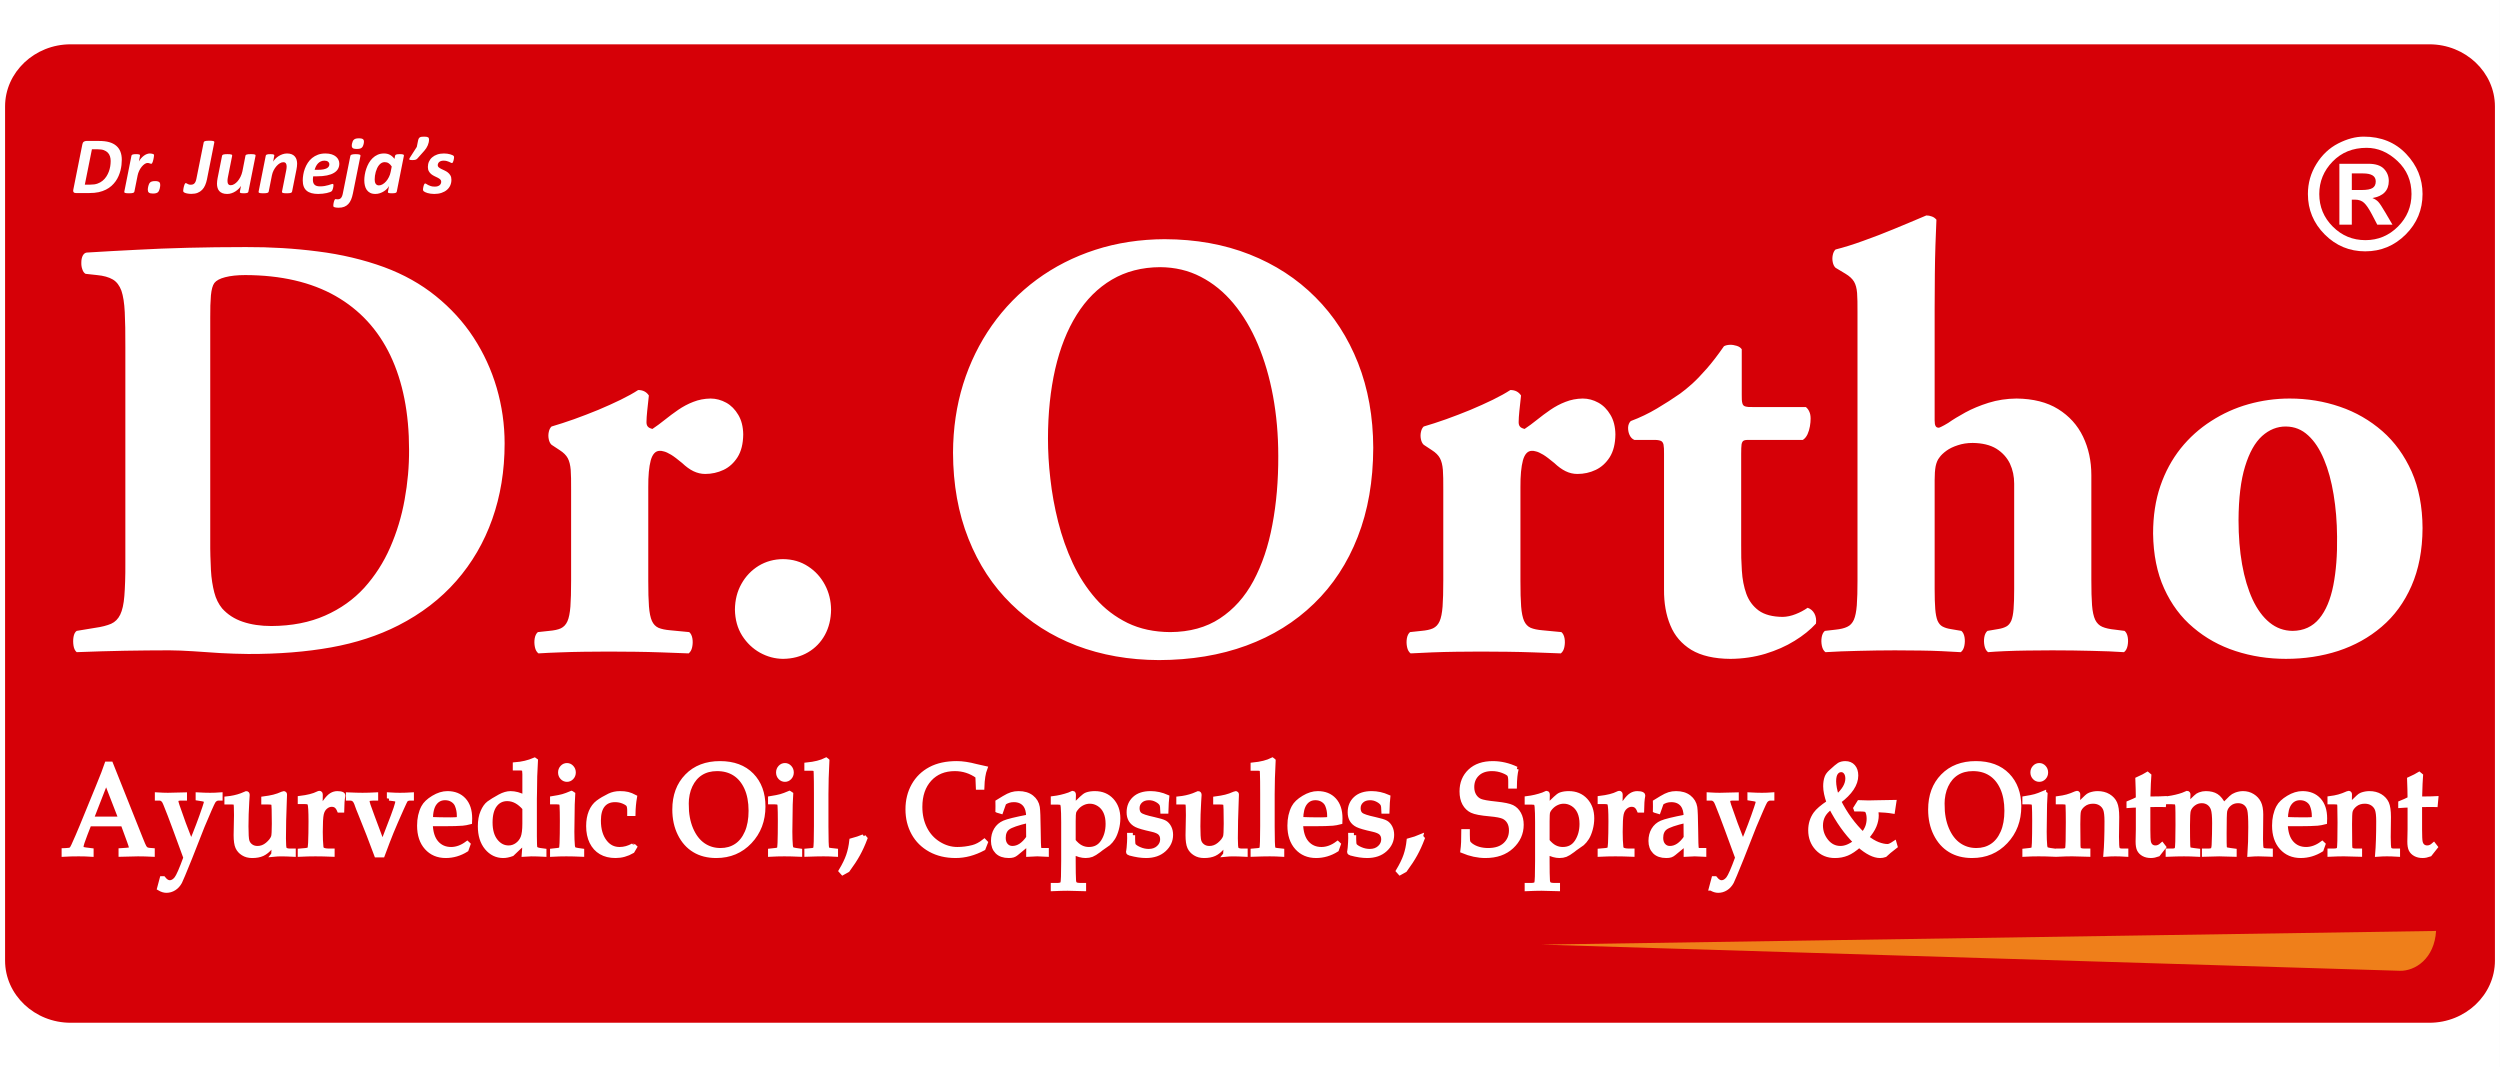 <?xml version="1.0" encoding="UTF-8"?>
<!DOCTYPE svg PUBLIC "-//W3C//DTD SVG 1.1//EN" "http://www.w3.org/Graphics/SVG/1.1/DTD/svg11.dtd">
<!-- Creator: CorelDRAW 2019 (64-Bit) -->
<svg xmlns="http://www.w3.org/2000/svg" xml:space="preserve" width="1.64in" height="0.7in" version="1.1" style="shape-rendering:geometricPrecision; text-rendering:geometricPrecision; image-rendering:optimizeQuality; fill-rule:evenodd; clip-rule:evenodd"
viewBox="0 0 4197.59 1791.66"
 xmlns:xlink="http://www.w3.org/1999/xlink"
 xmlns:xodm="http://www.corel.com/coreldraw/odm/2003">
 <rect x="0" y="0" width="4197.59" height="1791.66" fill="#333333" stroke="none"/>
 <defs>
  <style type="text/css">
   <![CDATA[
    .str0 {stroke:white;stroke-width:7.68;stroke-miterlimit:2.613}
    .fil3 {fill:#EF7F1A}
    .fil1 {fill:#D60007}
    .fil0 {fill:white}
    .fil4 {fill:#FEFEFE;fill-rule:nonzero}
    .fil2 {fill:white;fill-rule:nonzero}
   ]]>
  </style>
 </defs>
 <g id="Layer_x0020_1">
  <g id="_2909565084512">
   <rect class="fil0" x="-0.01" y="-0.01" width="4197.59" height="1791.66"/>
   <g>
    <path class="fil1" d="M118.54 74.41l3960.53 0c60.5,0 110.01,46.94 110.01,104.31l0 1434.21c0,57.38 -49.51,104.32 -110.01,104.32l-3960.53 0c-60.53,0 -110.03,-46.94 -110.03,-104.32l0 -1434.21c0,-57.37 49.5,-104.31 110.03,-104.31z"/>
    <g>
     <path class="fil2 str0" d="M206.5 1383.62l-56.74 0 -6.69 17.2c-4.39,11.29 -6.61,18.2 -6.61,20.74 0,1.62 0.41,2.78 1.24,3.51 0.81,0.69 2.88,1.27 6.24,1.7l9.4 1.16 0 6.72c-6.26,-0.43 -13.32,-0.64 -21.19,-0.64 -9.42,0 -17.73,0.21 -24.86,0.64l0 -6.72 2.94 -0.11c4.6,-0.14 7.54,-0.65 8.92,-1.52 1.33,-0.91 2.74,-3.07 4.25,-6.52 4.67,-10.2 9.41,-21.17 14.27,-32.97l27.03 -66.01c7.2,-17.52 12.13,-30.23 14.74,-38.15l6.64 0 49.71 124.72c3.35,8.47 5.55,13.57 6.66,15.32 1.14,1.73 2.42,2.96 3.86,3.72 1.44,0.73 4.66,1.24 9.71,1.53l0 6.72c-8.51,-0.43 -16.62,-0.64 -24.36,-0.64 -7.2,0 -16.78,0.21 -28.77,0.64l0 -6.72 9.7 -0.65c3.49,-0.25 5.56,-0.65 6.2,-1.16 0.98,-0.76 1.48,-1.77 1.48,-2.97 0,-1.26 -0.98,-4.58 -2.95,-9.96l-10.82 -29.57zm-53.05 -8.69l49.37 0 -24.65 -63.52 -24.72 63.52zm114.09 116.62l4.41 -16.51 2.29 0c1.77,2.25 3.55,3.92 5.32,5.04 1.77,1.12 3.59,1.7 5.42,1.7 4.09,0 7.81,-2.11 11.2,-6.34 3.35,-4.24 8.5,-16.04 15.51,-35.37 -2.88,-8.17 -8.61,-23.85 -17.22,-46.98l-9.07 -24.25 -7.34 -18.56c-2.32,-6.59 -5.73,-9.88 -10.32,-9.88l-3.92 0 0 -6.09c6.79,0.43 12.8,0.65 18.02,0.65 4.02,0 13.47,-0.22 28.28,-0.65l0 6.09 -7.28 0c-2.47,0 -4.28,0.46 -5.42,1.37 -1.14,0.94 -1.7,2.06 -1.7,3.4 0,1.17 0.59,3.62 1.84,7.39 6.59,19.62 14.4,40.69 23.34,63.13 8.62,-20.56 16.11,-40.36 22.51,-59.43 1.9,-5.62 2.85,-9.02 2.85,-10.21 0,-2.29 -2.22,-3.77 -6.67,-4.49l-7.28 -1.15 0 -6.09c7.69,0.43 14.51,0.65 20.51,0.65 5.66,0 11.32,-0.22 17.05,-0.65l0 6.09 -3.41 0c-1.51,0 -3.05,0.46 -4.63,1.41 -1.57,0.98 -2.85,2.28 -3.82,3.98 -2.12,3.58 -8.14,17.33 -18.16,41.18 -2.75,6.59 -9.74,24.36 -21,53.39 -9.89,24.47 -15.51,37.93 -16.82,40.32 -2.55,4.68 -5.79,8.29 -9.78,10.79 -3.95,2.5 -8.27,3.77 -12.9,3.77 -1.87,0 -3.82,-0.33 -5.83,-0.95 -1.98,-0.65 -3.97,-1.55 -5.99,-2.75zm191.67 -56.9l1.01 -18.99 -5.75 6.76c-4.53,5.33 -9.12,9.02 -13.79,11.2 -4.65,2.14 -10.41,3.21 -17.24,3.21 -5.89,0 -10.95,-1.33 -15.18,-4.02 -4.25,-2.64 -7.34,-6.12 -9.25,-10.35 -1.93,-4.23 -2.91,-10.96 -2.91,-20.16 0,-4.77 0.11,-10.31 0.3,-16.65l0.31 -16.94c0,-11.87 -0.31,-18.46 -0.95,-19.79 -0.63,-1.35 -2.74,-2 -6.3,-2l-8.84 0 0 -5.86c8.97,-0.87 17.28,-2.72 24.85,-5.5l8.23 -3.4c1.12,0 1.69,0.87 1.69,2.64l-0.68 10.78c-0.91,14.94 -1.34,28.81 -1.34,41.66 0,12.82 0.5,20.99 1.47,24.58 0.97,3.55 3.01,6.52 6.13,8.87 3.11,2.36 6.93,3.55 11.42,3.55 6.07,0 11.6,-2.1 16.66,-6.3 5.02,-4.23 8.33,-8.46 9.89,-12.74 0.84,-2.46 1.27,-9.85 1.27,-22.19 0,-20.78 -0.37,-32.07 -1.07,-33.88 -0.68,-1.48 -3.62,-2.21 -8.85,-2.21l-7.77 0 0 -5.86c6.73,-0.87 12.5,-1.92 17.18,-3.07 4.73,-1.16 9.71,-2.94 14.94,-5.29 0.67,-0.36 1.27,-0.53 1.77,-0.53 1.1,0 1.67,0.64 1.67,1.99l-0.36 9.85c-0.98,24.1 -1.44,45.32 -1.44,63.67 0,10.28 0.5,16.18 1.46,17.62 1.44,2.22 4.56,3.3 9.32,3.3l5.69 0 0 6.08c-8.17,-0.43 -15.12,-0.64 -20.81,-0.64 -4.25,0 -8.5,0.21 -12.76,0.64zm78.49 -78.43c2.61,-2.68 5.46,-6.23 8.54,-10.6 3.66,-5.15 7.08,-8.7 10.23,-10.61 3.15,-1.91 6.43,-2.85 9.92,-2.85 3.59,0 6.33,0.46 8.24,1.37 0.9,0.43 1.36,1.08 1.36,1.99l-0.1 1.09c-1.07,5.72 -1.66,13.72 -1.79,23.99l-4.43 0c-1.5,-3.58 -3.24,-6.08 -5.29,-7.56 -2.05,-1.48 -4.52,-2.21 -7.37,-2.21 -3.82,0 -7.37,1.41 -10.65,4.23 -3.29,2.83 -5.49,6.77 -6.6,11.87 -1.11,5.07 -1.64,15.05 -1.64,29.97 0,9.81 0.36,18.07 1.07,24.8 0.27,2.46 0.94,4.01 1.98,4.64 2.48,1.48 6.13,2.24 10.96,2.24l5.89 0 0 6.08c-10.02,-0.43 -19.5,-0.64 -28.48,-0.64 -8.68,0 -17.28,0.21 -25.79,0.64l0 -6.08 9.37 -0.83c3.33,-0.29 5.43,-0.98 6.34,-2.04 0.86,-1.04 1.43,-4.48 1.7,-10.27 0.44,-10.22 0.67,-22.3 0.67,-36.31 0,-17.01 -0.59,-27.05 -1.83,-30.01 -0.88,-1.91 -3.55,-2.86 -8.05,-2.86l-8.19 0 0 -6.08c6.36,-0.77 12.02,-1.77 16.97,-3.01 5,-1.22 9.42,-2.82 13.28,-4.74 0.9,-0.47 1.67,-0.73 2.24,-0.73 0.74,0 1.2,0.22 1.47,0.65 0.26,0.39 0.4,1.37 0.4,2.86l-0.4 20.99zm115.7 -15.81l0 -6.09c6.73,0.43 12.73,0.65 18.02,0.65 6.14,0 12.73,-0.22 19.7,-0.65l0 6.09 -3.04 0c-1.51,0 -2.95,0.31 -4.4,0.94 -1.07,0.5 -1.89,1.16 -2.57,1.91 -0.63,0.8 -2.98,5.71 -7.07,14.8 -7.34,16.47 -12.99,29.5 -16.92,39.06 -3.87,9.55 -8.84,22.4 -14.83,38.62l-10.15 0c-8.61,-23.32 -17.38,-45.97 -26.39,-67.98 -3.33,-8.07 -5.37,-13.21 -6.07,-15.5 -1.44,-4.6 -3.08,-7.71 -4.86,-9.37 -1.81,-1.66 -4.12,-2.49 -6.94,-2.49l-3.24 0 0 -6.09c9.57,0.43 17.58,0.65 23.99,0.65 6.82,0 14.33,-0.22 22.47,-0.65l0 6.09 -4.31 0c-4,0 -6.8,0.46 -8.45,1.37 -1.11,0.73 -1.67,1.76 -1.67,3.21 0,1.2 0.6,3.67 1.77,7.36 1.18,3.69 9.11,25.08 23.78,64.17l17.55 -45.83c3.99,-10.6 6.44,-17.95 7.38,-22.07 0.27,-1.16 0.36,-2.1 0.36,-2.9 0,-1.33 -0.4,-2.35 -1.27,-2.96 -0.84,-0.65 -3.01,-1.2 -6.57,-1.59l-6.26 -0.76zm69.41 43c0.33,13.93 3.62,24.51 9.92,31.74 6.26,7.19 14.5,10.82 24.69,10.82 4.55,0 9.11,-0.84 13.6,-2.46 4.51,-1.63 9,-4.09 13.43,-7.39l1.67 1.59 -3.15 8.9c-5.42,3.41 -11.01,5.94 -16.75,7.64 -5.75,1.7 -11.69,2.57 -17.75,2.57 -13.31,0 -23.99,-4.55 -32.13,-13.64 -8.14,-9.09 -12.22,-21.38 -12.22,-36.95 0,-11.87 2.28,-22.16 6.87,-30.85 3.01,-5.74 8.57,-11.03 16.68,-15.92 8.07,-4.89 15.98,-7.31 23.62,-7.31 11.55,0 20.73,3.69 27.5,11.03 6.76,7.39 10.15,17.66 10.15,30.91l-0.2 6.26c-4.31,1.14 -8.4,1.85 -12.32,2.22 -7,0.54 -16.72,0.84 -29.11,0.84l-24.49 0zm0.21 -7.82c10.14,0.43 21.32,0.64 33.59,0.64 4.9,0 9.65,-0.25 14.24,-0.76l0 -5.94c0,-6.23 -1.14,-12.12 -3.46,-17.7 -1.44,-3.47 -3.95,-6.33 -7.54,-8.65 -3.61,-2.28 -7.76,-3.44 -12.5,-3.44 -7.34,0 -13.19,2.89 -17.57,8.72 -4.39,5.79 -6.64,14.84 -6.76,27.12zm157.86 -36.88l0 -38.74c0,-4.48 -0.47,-7.32 -1.37,-8.46 -0.9,-1.12 -3.01,-1.7 -6.27,-1.7l-8.43 0 0 -6.09c11.72,-0.83 22.63,-3.44 32.78,-7.82l1.78 1.27c-0.47,7.25 -0.87,15.92 -1.21,26.14l-0.39 28.23 -0.2 9.13 0 63.37c0,11.84 0.33,18.42 0.97,19.76 1.01,1.91 3.68,3.18 8.14,3.84l6.96 0.94 0 6.08c-8.07,-0.43 -15.21,-0.64 -21.37,-0.64 -1.1,0 -5.22,0.21 -12.39,0.64 0.44,-4.77 0.78,-11.58 1.01,-20.41 -5.55,4.67 -12.63,11.22 -21.23,19.62 -5.53,1.99 -10.46,2.96 -14.68,2.96 -11.01,0 -20.26,-4.48 -27.69,-13.46 -7.45,-8.98 -11.16,-20.99 -11.16,-36.04 0,-9.41 1.43,-17.45 4.32,-24.07 2.83,-6.66 6.26,-11.48 10.24,-14.48 3.99,-3 10.19,-6.8 18.59,-11.4 6.47,-3.49 12.43,-5.21 17.93,-5.21 3.72,0 7.54,0.53 11.49,1.58 3.95,1.09 8,2.75 12.19,4.97zm0 18.24c-4.49,-5.21 -9.18,-9.16 -14.04,-11.77 -4.85,-2.6 -9.92,-3.91 -15.21,-3.91 -8.54,0 -15.41,3.38 -20.63,10.1 -5.2,6.78 -7.81,16.63 -7.81,29.62 0,13.21 2.98,23.6 8.94,31.09 5.97,7.53 13.24,11.3 21.78,11.3 5.19,0 9.98,-1.55 14.37,-4.71 4.35,-3.15 7.54,-7.24 9.57,-12.23 2.02,-5.04 3.02,-12.89 3.02,-23.64l0 -25.84zm71.08 -71.93c2.99,0 5.6,1.17 7.75,3.52 2.18,2.36 3.24,5.18 3.24,8.47 0,3.33 -1.07,6.12 -3.24,8.43 -2.15,2.31 -4.76,3.47 -7.75,3.47 -3.07,0 -5.72,-1.16 -7.87,-3.47 -2.18,-2.32 -3.24,-5.11 -3.24,-8.43 0,-3.3 1.07,-6.12 3.24,-8.47 2.15,-2.35 4.8,-3.52 7.87,-3.52zm7.64 46.7l2.35 1.59c-0.4,5.32 -0.67,11.16 -0.8,17.52 -0.4,20.63 -0.61,35.87 -0.61,45.72 0,9.19 0.31,17.05 0.88,23.56 0.27,2.53 0.91,4.3 1.87,5.28 0.97,0.98 3.36,1.73 7.06,2.25l6.67 0.94 0 6.08c-9.57,-0.43 -18.32,-0.64 -26.2,-0.64 -7.73,0 -15.58,0.21 -23.45,0.64l0 -6.08 8.48 -0.94c3.32,-0.29 5.32,-0.95 6.1,-2 0.74,-1.01 1.2,-4.45 1.4,-10.24 0.33,-9.02 0.5,-21.42 0.5,-37.2 0,-11.01 -0.17,-19.48 -0.5,-25.45 -0.13,-2.17 -0.7,-3.73 -1.7,-4.67 -1.04,-0.91 -3.32,-1.38 -6.87,-1.38l-7.41 0 0 -6.08c7.98,-1.27 13.87,-2.43 17.62,-3.51 3.79,-1.06 8.65,-2.86 14.6,-5.4zm103.51 87.96l2.65 2.53 -4.02 6.8c-4.45,2.61 -9.05,4.56 -13.77,5.86 -4.69,1.31 -9.5,1.95 -14.43,1.95 -9.61,0 -17.8,-1.99 -24.49,-5.94 -6.7,-3.94 -11.89,-9.7 -15.58,-17.19 -3.66,-7.49 -5.49,-16.39 -5.49,-26.71 0,-9.12 1.41,-17.04 4.22,-23.82 2.81,-6.76 6.76,-12.05 11.82,-15.85 5.1,-3.8 11.43,-7.56 19.03,-11.26 5.36,-2.61 11.36,-3.9 17.96,-3.9 5.06,0 9.38,0.43 13.03,1.33 3.63,0.87 7.54,2.47 11.73,4.71 -1.61,9.34 -2.48,18.71 -2.62,28.05l-6.23 0 0 -5.32c0,-4.52 -0.6,-7.71 -1.8,-9.59 -1.21,-1.88 -4,-3.73 -8.31,-5.57 -4.32,-1.84 -9.04,-2.75 -14.13,-2.75 -8.85,0 -15.64,2.93 -20.44,8.76 -4.8,5.83 -7.16,14.55 -7.16,26.14 0,14.94 3.55,26.89 10.61,35.86 6.33,8.14 14.54,12.2 24.55,12.2 3.93,0 7.78,-0.54 11.6,-1.59 3.79,-1.09 7.54,-2.65 11.29,-4.71zm69.55 -60.45c0,-23.24 6.92,-41.95 20.8,-56.14 13.87,-14.23 32.33,-21.32 55.43,-21.32 22.61,0 40.37,6.59 53.24,19.76 12.83,13.18 19.26,30.69 19.26,52.53 0,23.52 -7.47,43.21 -22.37,59.03 -14.91,15.82 -33.71,23.74 -56.42,23.74 -14.17,0 -26.42,-3.11 -36.67,-9.33 -10.29,-6.2 -18.39,-15.29 -24.33,-27.23 -5.97,-11.94 -8.94,-25.62 -8.94,-41.04zm19.89 -8.69c0,16 2.55,29.9 7.61,41.74 5.05,11.83 11.86,20.66 20.37,26.56 8.5,5.89 18.22,8.87 29.14,8.87 10.15,0 18.99,-2.5 26.6,-7.53 7.57,-5 13.53,-12.49 17.88,-22.48 4.36,-9.96 6.54,-22.08 6.54,-36.34 0,-14.98 -2.42,-27.79 -7.2,-38.4 -4.82,-10.64 -11.43,-18.64 -19.8,-24 -8.37,-5.39 -18.25,-8.06 -29.71,-8.06 -10.49,0 -19.5,2.35 -27.1,7.09 -7.58,4.74 -13.53,11.69 -17.87,20.84 -4.32,9.13 -6.46,19.73 -6.46,31.71zm165.42 -65.52c2.98,0 5.59,1.17 7.74,3.52 2.17,2.36 3.24,5.18 3.24,8.47 0,3.33 -1.08,6.12 -3.24,8.43 -2.15,2.31 -4.76,3.47 -7.74,3.47 -3.09,0 -5.73,-1.16 -7.88,-3.47 -2.17,-2.32 -3.24,-5.11 -3.24,-8.43 0,-3.3 1.08,-6.12 3.24,-8.47 2.15,-2.35 4.79,-3.52 7.88,-3.52zm7.63 46.7l2.35 1.59c-0.39,5.32 -0.67,11.16 -0.8,17.52 -0.4,20.63 -0.61,35.87 -0.61,45.72 0,9.19 0.3,17.05 0.88,23.56 0.27,2.53 0.91,4.3 1.87,5.28 0.98,0.98 3.35,1.73 7.07,2.25l6.66 0.94 0 6.08c-9.57,-0.43 -18.32,-0.64 -26.19,-0.64 -7.74,0 -15.58,0.21 -23.45,0.64l0 -6.08 8.46 -0.94c3.33,-0.29 5.33,-0.95 6.11,-2 0.73,-1.01 1.2,-4.45 1.4,-10.24 0.33,-9.02 0.5,-21.42 0.5,-37.2 0,-11.01 -0.17,-19.48 -0.5,-25.45 -0.13,-2.17 -0.71,-3.73 -1.71,-4.67 -1.03,-0.91 -3.31,-1.38 -6.86,-1.38l-7.4 0 0 -6.08c7.97,-1.27 13.87,-2.43 17.61,-3.51 3.79,-1.06 8.65,-2.86 14.6,-5.4zm63.15 -54.55c-1.08,20.75 -1.61,39.49 -1.61,56.25l0 54.51c0,21.66 0.43,33.93 1.27,36.81 0.46,1.49 2.62,2.47 6.47,2.9l8.34 0.94 0 6.08c-7.17,-0.43 -13.97,-0.64 -20.47,-0.64 -7.24,0 -16.7,0.21 -28.38,0.64l0 -6.08 8.43 -0.76c3.72,-0.32 5.83,-1.38 6.37,-3.08 0.84,-2.74 1.28,-15.35 1.28,-37.75l0 -54.32 -0.1 -20.42 -0.3 -13.94c0,-3.48 -0.34,-5.57 -1.08,-6.37 -1.04,-1.13 -3.2,-1.7 -6.57,-1.7l-8.03 0 0 -6.09c13.66,-1.33 24.55,-4.09 32.7,-8.25l1.67 1.27zm61.07 127.51l2.74 3.19c-3.72,9.85 -7.77,18.67 -12.13,26.56 -4.31,7.89 -10.11,16.72 -17.28,26.5l-8.24 4.55 -2.94 -3.29c5.69,-9.49 9.85,-18.07 12.5,-25.78 2.64,-7.71 4.42,-16.07 5.37,-25.05 7.56,-2 14.22,-4.23 19.99,-6.7zm192.48 -82.52l-0.78 -18.85c-5.82,-4.2 -11.92,-7.28 -18.32,-9.34 -6.37,-2.07 -13.03,-3.07 -19.96,-3.07 -17.69,0 -31.82,5.78 -42.48,17.37 -10.61,11.62 -15.94,27.11 -15.94,46.54 0,13.64 2.72,25.81 8.11,36.49 5.39,10.67 13.03,19.11 22.98,25.33 9.96,6.22 20.44,9.34 31.49,9.34 8.74,0 17.41,-1.09 26,-3.3 6.39,-1.63 12.83,-5.04 19.32,-10.21l2.05 2.14c-1.37,3.22 -2.64,6.52 -3.81,9.85 -7.68,4.08 -15.36,7.16 -23.13,9.26 -7.74,2.07 -15.54,3.11 -23.38,3.11 -16.08,0 -30.21,-3.37 -42.4,-10.06 -12.2,-6.74 -21.57,-16 -28.1,-27.83 -6.54,-11.84 -9.81,-25.2 -9.81,-40.11 0,-14.91 3.32,-28.28 9.92,-40.04 6.59,-11.77 15.94,-20.85 28,-27.33 12.09,-6.48 26.94,-9.7 44.51,-9.7 9.22,0 20.04,1.63 32.4,4.89 6.13,1.56 11.16,2.72 15.01,3.48 -2.91,7.57 -4.6,18.24 -5.03,32.03l-6.63 0zm32.86 38.81l0.1 -7.13 -0.1 -7.35 10.72 -6.55c4.82,-2.93 9.08,-4.96 12.69,-6.09 3.66,-1.12 7.52,-1.69 11.64,-1.69 9.04,0 16.3,2.17 21.87,6.55 5.52,4.37 8.85,9.99 9.96,16.76 0.77,5.06 1.26,17.69 1.47,37.83 0.14,18.99 0.52,29.45 1.18,31.44 0.62,2 2.26,2.97 4.88,2.97l7.61 0 0 6.94c-7.48,-0.43 -12.67,-0.64 -15.61,-0.64 -3.69,0 -8.59,0.21 -14.74,0.64l0.11 -9.4c0,-3 -0.04,-6.09 -0.11,-9.2l-20.33 16.76c-1.8,1.49 -3.62,2.54 -5.39,3.12 -1.74,0.6 -4.22,0.9 -7.34,0.9 -8.43,0 -14.9,-2.24 -19.36,-6.72 -4.46,-4.49 -6.67,-10.54 -6.67,-18.11 0,-7.12 1.57,-13.39 4.76,-18.74 3.17,-5.33 7.71,-9.27 13.56,-11.8 5.83,-2.57 19.44,-5.91 40.77,-10 -0.14,-8.94 -1.98,-15.64 -5.49,-20.09 -4.45,-5.56 -10.79,-8.35 -19.03,-8.35 -3.15,0 -6.1,0.39 -8.85,1.23 -2.75,0.84 -5.3,2.11 -7.67,3.77 -1.87,5.06 -3.62,9.92 -5.19,14.55l-5.43 -1.59zm51.65 16.79c-18.19,4.23 -29.75,8.22 -34.63,11.95 -4.93,3.69 -7.37,9.44 -7.37,17.22 0,5.25 1.4,9.45 4.22,12.6 2.8,3.15 6.43,4.71 10.88,4.71 4.92,0 9.61,-1.48 14.11,-4.45 4.44,-2.96 8.74,-7.38 12.79,-13.27l-0.2 -23.54 0.2 -5.21zm75.48 -24.07l13.7 -13.21c3.44,-3.36 6.39,-5.46 8.81,-6.3 3.84,-1.33 8.33,-2.02 13.49,-2.02 11.63,0 21,3.86 28.2,11.65 7.17,7.78 10.76,17.85 10.76,30.12 0,6.15 -0.81,12.23 -2.45,18.2 -1.64,5.98 -3.62,10.86 -5.97,14.63 -2.35,3.79 -4.99,6.94 -7.94,9.51 -0.98,0.84 -4.96,3.62 -11.92,8.36l-3.93 3.07c-4.96,3.77 -8.97,6.19 -11.98,7.39 -3.04,1.16 -6.51,1.73 -10.42,1.73 -3.08,0 -6.3,-0.47 -9.71,-1.41 -3.39,-0.98 -6.94,-2.35 -10.65,-4.16l0 14.91c0,15.28 0.2,26.06 0.6,32.36 0.19,2.75 1,4.74 2.44,5.98 1.44,1.23 4.49,1.84 9.15,1.84l5.29 0 0 6.09c-12.43,-0.44 -21.54,-0.65 -27.3,-0.65 -6.37,0 -14.5,0.21 -24.36,0.65l0 -6.09 7.16 0c5.06,0 8.04,-1.16 8.95,-3.52 0.91,-2.31 1.38,-14.72 1.38,-37.23l0 -65.02c0,-11.3 -0.27,-20.01 -0.78,-26.13 -0.27,-2.96 -0.92,-4.93 -1.94,-5.91 -1.01,-0.94 -3.38,-1.41 -7.1,-1.41l-7.67 0 0 -6.51c9.14,-1.09 18.16,-3.19 26.97,-6.27l6.03 -2.64c1.04,0 1.58,1.02 1.58,3.01l-0.3 11.33 -0.1 7.63zm0 58.28c4.18,5.1 8.33,8.72 12.53,10.82 4.15,2.14 8.64,3.18 13.46,3.18 10.32,0 18.19,-4.2 23.69,-12.64 5.45,-8.4 8.2,-18.38 8.2,-29.97 0,-7.78 -1.24,-14.44 -3.76,-19.98 -2.51,-5.57 -6.2,-9.92 -11.01,-13.06 -4.83,-3.15 -9.99,-4.71 -15.55,-4.71 -3.91,0 -7.73,0.83 -11.49,2.53 -3.75,1.7 -7.02,4.06 -9.81,7.05 -2.81,3 -4.58,5.79 -5.39,8.33 -0.57,1.91 -0.87,6.94 -0.87,15.16l0 33.27zm99.78 -9.67l0 6.88c0,5.54 0.47,8.94 1.38,10.32 1.7,2.24 5.07,4.45 10.02,6.55 4.96,2.14 10.05,3.18 15.31,3.18 6.77,0 12.26,-1.95 16.56,-5.91 4.24,-3.9 6.4,-8.58 6.4,-14.04 0,-4.31 -1.25,-7.75 -3.73,-10.39 -2.47,-2.61 -7.24,-4.71 -14.23,-6.23 -13.01,-2.86 -21.57,-5.32 -25.77,-7.46 -4.18,-2.1 -7.34,-4.96 -9.41,-8.46 -2.11,-3.55 -3.14,-7.82 -3.14,-12.86 0,-9.4 3.18,-17.05 9.51,-22.94 6.33,-5.86 15.31,-8.79 26.94,-8.79 9.17,0 18.35,1.99 27.46,6 -0.57,4.82 -1.04,12.86 -1.4,24.18l-5.83 0c-0.13,-6.23 -0.77,-10.32 -1.87,-12.3 -1.5,-2.61 -4.24,-5 -8.27,-7.09 -3.99,-2.14 -8.24,-3.18 -12.77,-3.18 -5.99,0 -10.74,1.63 -14.33,4.93 -3.59,3.29 -5.36,7.41 -5.36,12.33 0,4.74 1.4,8.32 4.22,10.71 2.81,2.5 10.61,5.1 23.38,7.86 9.42,2.07 15.64,3.94 18.65,5.71 3.01,1.77 5.44,4.45 7.28,8.07 1.84,3.59 2.75,7.71 2.75,12.38 0,9.55 -3.79,17.77 -11.33,24.68 -7.57,6.92 -17.65,10.39 -30.28,10.39 -8.07,0 -17.08,-1.37 -27.11,-4.12 -1.77,-0.47 -2.63,-1.23 -2.63,-2.21l0.28 -1.49c0.28,-1.04 0.5,-2.92 0.72,-5.6 0.59,-6.88 0.9,-12.2 0.9,-16l-0.1 -5.11 5.82 0zm155.44 32.36l1 -18.99 -5.75 6.76c-4.53,5.33 -9.12,9.02 -13.79,11.2 -4.65,2.14 -10.41,3.21 -17.24,3.21 -5.89,0 -10.95,-1.33 -15.18,-4.02 -4.25,-2.64 -7.34,-6.12 -9.25,-10.35 -1.93,-4.23 -2.91,-10.96 -2.91,-20.16 0,-4.77 0.11,-10.31 0.3,-16.65l0.31 -16.94c0,-11.87 -0.31,-18.46 -0.95,-19.79 -0.63,-1.35 -2.74,-2 -6.29,-2l-8.85 0 0 -5.86c8.97,-0.87 17.28,-2.72 24.85,-5.5l8.23 -3.4c1.12,0 1.69,0.87 1.69,2.64l-0.68 10.78c-0.91,14.94 -1.34,28.81 -1.34,41.66 0,12.82 0.5,20.99 1.47,24.58 0.97,3.55 3.01,6.52 6.13,8.87 3.11,2.36 6.93,3.55 11.42,3.55 6.07,0 11.6,-2.1 16.66,-6.3 5.03,-4.23 8.33,-8.46 9.89,-12.74 0.84,-2.46 1.27,-9.85 1.27,-22.19 0,-20.78 -0.37,-32.07 -1.07,-33.88 -0.68,-1.48 -3.62,-2.21 -8.85,-2.21l-7.77 0 0 -5.86c6.73,-0.87 12.5,-1.92 17.19,-3.07 4.72,-1.16 9.7,-2.94 14.93,-5.29 0.67,-0.36 1.27,-0.53 1.77,-0.53 1.1,0 1.67,0.64 1.67,1.99l-0.36 9.85c-0.98,24.1 -1.44,45.32 -1.44,63.67 0,10.28 0.5,16.18 1.46,17.62 1.44,2.22 4.56,3.3 9.32,3.3l5.69 0 0 6.08c-8.17,-0.43 -15.12,-0.64 -20.81,-0.64 -4.25,0 -8.5,0.21 -12.75,0.64zm80.49 -157.48c-1.08,20.75 -1.61,39.49 -1.61,56.25l0 54.51c0,21.66 0.43,33.93 1.28,36.81 0.46,1.49 2.61,2.47 6.45,2.9l8.35 0.94 0 6.08c-7.16,-0.43 -13.98,-0.64 -20.47,-0.64 -7.24,0 -16.69,0.21 -28.38,0.64l0 -6.08 8.44 -0.76c3.72,-0.32 5.82,-1.38 6.36,-3.08 0.84,-2.74 1.28,-15.35 1.28,-37.75l0 -54.32 -0.1 -20.42 -0.3 -13.94c0,-3.48 -0.34,-5.57 -1.08,-6.37 -1.04,-1.13 -3.21,-1.7 -6.56,-1.7l-8.04 0 0 -6.09c13.66,-1.33 24.56,-4.09 32.7,-8.25l1.67 1.27zm46.12 106.24c0.34,13.93 3.62,24.51 9.92,31.74 6.26,7.19 14.5,10.82 24.69,10.82 4.55,0 9.11,-0.84 13.6,-2.46 4.51,-1.63 9.01,-4.09 13.43,-7.39l1.67 1.59 -3.14 8.9c-5.43,3.41 -11.02,5.94 -16.76,7.64 -5.75,1.7 -11.69,2.57 -17.76,2.57 -13.29,0 -23.98,-4.55 -32.12,-13.64 -8.14,-9.09 -12.22,-21.38 -12.22,-36.95 0,-11.87 2.28,-22.16 6.86,-30.85 3.01,-5.74 8.59,-11.03 16.69,-15.92 8.07,-4.89 15.98,-7.31 23.62,-7.31 11.55,0 20.73,3.69 27.5,11.03 6.76,7.39 10.15,17.66 10.15,30.91l-0.2 6.26c-4.32,1.14 -8.4,1.85 -12.32,2.22 -7,0.54 -16.72,0.84 -29.11,0.84l-24.49 0zm0.2 -7.82c10.15,0.43 21.33,0.64 33.6,0.64 4.89,0 9.65,-0.25 14.24,-0.76l0 -5.94c0,-6.23 -1.14,-12.12 -3.45,-17.7 -1.44,-3.47 -3.96,-6.33 -7.55,-8.65 -3.61,-2.28 -7.76,-3.44 -12.5,-3.44 -7.34,0 -13.19,2.89 -17.58,8.72 -4.38,5.79 -6.62,14.84 -6.76,27.12zm88.93 26.7l0 6.88c0,5.54 0.47,8.94 1.38,10.32 1.7,2.24 5.07,4.45 10.02,6.55 4.96,2.14 10.05,3.18 15.31,3.18 6.77,0 12.25,-1.95 16.56,-5.91 4.24,-3.9 6.4,-8.58 6.4,-14.04 0,-4.31 -1.25,-7.75 -3.73,-10.39 -2.47,-2.61 -7.24,-4.71 -14.23,-6.23 -13.01,-2.86 -21.57,-5.32 -25.77,-7.46 -4.18,-2.1 -7.34,-4.96 -9.41,-8.46 -2.11,-3.55 -3.14,-7.82 -3.14,-12.86 0,-9.4 3.18,-17.05 9.51,-22.94 6.33,-5.86 15.31,-8.79 26.94,-8.79 9.17,0 18.35,1.99 27.46,6 -0.57,4.82 -1.04,12.86 -1.4,24.18l-5.83 0c-0.13,-6.23 -0.77,-10.32 -1.87,-12.3 -1.51,-2.61 -4.24,-5 -8.27,-7.09 -3.99,-2.14 -8.24,-3.18 -12.77,-3.18 -6,0 -10.74,1.63 -14.33,4.93 -3.59,3.29 -5.36,7.41 -5.36,12.33 0,4.74 1.4,8.32 4.22,10.71 2.8,2.5 10.61,5.1 23.38,7.86 9.42,2.07 15.65,3.94 18.65,5.71 3.01,1.77 5.43,4.45 7.28,8.07 1.84,3.59 2.75,7.71 2.75,12.38 0,9.55 -3.79,17.77 -11.33,24.68 -7.57,6.92 -17.65,10.39 -30.28,10.39 -8.07,0 -17.09,-1.37 -27.11,-4.12 -1.77,-0.47 -2.63,-1.23 -2.63,-2.21l0.28 -1.49c0.28,-1.04 0.5,-2.92 0.72,-5.6 0.59,-6.88 0.9,-12.2 0.9,-16l-0.1 -5.11 5.82 0zm112.29 2.39l2.75 3.19c-3.72,9.85 -7.77,18.67 -12.12,26.56 -4.32,7.89 -10.12,16.72 -17.29,26.5l-8.23 4.55 -2.95 -3.29c5.69,-9.49 9.85,-18.07 12.5,-25.78 2.64,-7.71 4.42,-16.07 5.36,-25.05 7.57,-2 14.24,-4.23 19.99,-6.7z"/>
     <path class="fil2 str0" d="M2546.07 1290.99c-1.86,7.35 -2.87,17.09 -3.01,29.21l-6.83 0 0 -8.47c0,-5.49 -0.68,-9.23 -2.04,-11.22 -1.38,-1.95 -4.97,-4.05 -10.76,-6.3 -5.78,-2.21 -11.89,-3.33 -18.28,-3.33 -10.46,0 -18.69,2.85 -24.66,8.58 -6,5.71 -8.99,13.07 -8.99,22.05 0,5.64 1.25,10.52 3.69,14.58 2.45,4.05 5.76,6.98 9.92,8.8 4.15,1.8 12.96,3.4 26.43,4.75 13.47,1.41 22.57,3.29 27.34,5.64 4.72,2.32 8.54,6.04 11.39,11.22 2.85,5.14 4.25,11.26 4.25,18.32 0,14.18 -5.49,26.42 -16.48,36.66 -10.98,10.25 -25.63,15.35 -43.94,15.35 -6.28,0 -12.61,-0.69 -19,-2.06 -6.36,-1.38 -12.8,-3.41 -19.26,-6.12 1.14,-8.47 1.67,-19.37 1.6,-32.66l6.64 0 0 5.33c0,6.84 0.33,11.07 0.97,12.71 0.67,1.62 2.21,3.36 4.63,5.21 3.62,2.75 7.91,4.85 12.86,6.3 5,1.44 10.36,2.17 16.11,2.17 12.36,0 21.95,-3.15 28.68,-9.44 6.73,-6.27 10.12,-14.27 10.12,-23.93 0,-5.68 -1.14,-10.46 -3.46,-14.37 -2.27,-3.9 -5.49,-6.84 -9.61,-8.76 -4.11,-1.88 -11.72,-3.34 -22.84,-4.34 -14.77,-1.27 -24.82,-3.18 -30.11,-5.71 -5.29,-2.54 -9.44,-6.55 -12.47,-12.02 -3.01,-5.46 -4.52,-12.26 -4.52,-20.42 0,-13.79 4.63,-25.05 13.84,-33.81 9.25,-8.76 22.01,-13.14 38.33,-13.14 6.56,0 13.13,0.77 19.69,2.29 6.6,1.51 13.2,3.83 19.79,6.94zm51.93 62.69l13.7 -13.21c3.45,-3.36 6.4,-5.46 8.81,-6.3 3.85,-1.33 8.34,-2.02 13.5,-2.02 11.63,0 21,3.86 28.19,11.65 7.17,7.78 10.76,17.85 10.76,30.12 0,6.15 -0.81,12.23 -2.45,18.2 -1.64,5.98 -3.62,10.86 -5.97,14.63 -2.35,3.79 -4.99,6.94 -7.93,9.51 -0.98,0.84 -4.96,3.62 -11.93,8.36l-3.92 3.07c-4.96,3.77 -8.98,6.19 -11.99,7.39 -3.04,1.16 -6.5,1.73 -10.42,1.73 -3.08,0 -6.3,-0.47 -9.7,-1.41 -3.4,-0.98 -6.94,-2.35 -10.66,-4.16l0 14.91c0,15.28 0.2,26.06 0.6,32.36 0.2,2.75 1,4.74 2.45,5.98 1.44,1.23 4.48,1.84 9.14,1.84l5.3 0 0 6.09c-12.43,-0.44 -21.55,-0.65 -27.31,-0.65 -6.37,0 -14.5,0.21 -24.36,0.65l0 -6.09 7.17 0c5.05,0 8.04,-1.16 8.94,-3.52 0.91,-2.31 1.38,-14.72 1.38,-37.23l0 -65.02c0,-11.3 -0.26,-20.01 -0.78,-26.13 -0.27,-2.96 -0.91,-4.93 -1.94,-5.91 -1.01,-0.94 -3.38,-1.41 -7.1,-1.41l-7.67 0 0 -6.51c9.15,-1.09 18.16,-3.19 26.97,-6.27l6.04 -2.64c1.04,0 1.57,1.02 1.57,3.01l-0.3 11.33 -0.1 7.63zm0 58.28c4.18,5.1 8.33,8.72 12.53,10.82 4.15,2.14 8.65,3.18 13.46,3.18 10.33,0 18.2,-4.2 23.69,-12.64 5.45,-8.4 8.21,-18.38 8.21,-29.97 0,-7.78 -1.25,-14.44 -3.76,-19.98 -2.52,-5.57 -6.2,-9.92 -11.02,-13.06 -4.82,-3.15 -9.98,-4.71 -15.54,-4.71 -3.92,0 -7.74,0.83 -11.5,2.53 -3.74,1.7 -7.02,4.06 -9.81,7.05 -2.81,3 -4.58,5.79 -5.38,8.33 -0.57,1.91 -0.88,6.94 -0.88,15.16l0 33.27zm122.3 -55.74c2.61,-2.68 5.46,-6.23 8.55,-10.6 3.66,-5.15 7.06,-8.7 10.22,-10.61 3.14,-1.91 6.43,-2.85 9.91,-2.85 3.59,0 6.34,0.46 8.24,1.37 0.91,0.43 1.38,1.08 1.38,1.99l-0.1 1.09c-1.08,5.72 -1.67,13.72 -1.81,23.99l-4.42 0c-1.5,-3.58 -3.24,-6.08 -5.28,-7.56 -2.06,-1.48 -4.52,-2.21 -7.38,-2.21 -3.82,0 -7.37,1.41 -10.65,4.23 -3.27,2.83 -5.5,6.77 -6.6,11.87 -1.11,5.07 -1.64,15.05 -1.64,29.97 0,9.81 0.36,18.07 1.07,24.8 0.27,2.46 0.95,4.01 1.99,4.64 2.47,1.48 6.13,2.24 10.95,2.24l5.88 0 0 6.08c-10.01,-0.43 -19.49,-0.64 -28.47,-0.64 -8.68,0 -17.28,0.21 -25.8,0.64l0 -6.08 9.38 -0.83c3.32,-0.29 5.43,-0.98 6.33,-2.04 0.88,-1.04 1.44,-4.48 1.71,-10.27 0.43,-10.22 0.68,-22.3 0.68,-36.31 0,-17.01 -0.6,-27.05 -1.85,-30.01 -0.86,-1.91 -3.55,-2.86 -8.03,-2.86l-8.21 0 0 -6.08c6.37,-0.77 12.02,-1.77 16.99,-3.01 4.98,-1.22 9.41,-2.82 13.26,-4.74 0.91,-0.47 1.67,-0.73 2.25,-0.73 0.74,0 1.21,0.22 1.47,0.65 0.27,0.39 0.4,1.37 0.4,2.86l-0.4 20.99zm58.79 4.75l0.1 -7.13 -0.1 -7.35 10.72 -6.55c4.82,-2.93 9.08,-4.96 12.69,-6.09 3.66,-1.12 7.51,-1.69 11.63,-1.69 9.05,0 16.32,2.17 21.88,6.55 5.52,4.37 8.84,9.99 9.96,16.76 0.76,5.06 1.26,17.69 1.47,37.83 0.13,18.99 0.52,29.45 1.17,31.44 0.63,2 2.28,2.97 4.89,2.97l7.61 0 0 6.94c-7.48,-0.43 -12.67,-0.64 -15.61,-0.64 -3.69,0 -8.59,0.21 -14.74,0.64l0.1 -9.4c0,-3 -0.03,-6.09 -0.1,-9.2l-20.33 16.76c-1.8,1.49 -3.62,2.54 -5.39,3.12 -1.74,0.6 -4.22,0.9 -7.34,0.9 -8.44,0 -14.91,-2.24 -19.36,-6.72 -4.46,-4.49 -6.67,-10.54 -6.67,-18.11 0,-7.12 1.58,-13.39 4.76,-18.74 3.18,-5.33 7.71,-9.27 13.56,-11.8 5.83,-2.57 19.44,-5.91 40.77,-10 -0.14,-8.94 -1.98,-15.64 -5.49,-20.09 -4.46,-5.56 -10.79,-8.35 -19.03,-8.35 -3.15,0 -6.1,0.39 -8.85,1.23 -2.75,0.84 -5.3,2.11 -7.67,3.77 -1.87,5.06 -3.62,9.92 -5.19,14.55l-5.43 -1.59zm51.65 16.79c-18.19,4.23 -29.76,8.22 -34.63,11.95 -4.93,3.69 -7.37,9.44 -7.37,17.22 0,5.25 1.4,9.45 4.22,12.6 2.8,3.15 6.42,4.71 10.88,4.71 4.92,0 9.61,-1.48 14.11,-4.45 4.44,-2.96 8.74,-7.38 12.79,-13.27l-0.2 -23.54 0.2 -5.21zm42.31 113.8l4.41 -16.51 2.29 0c1.77,2.25 3.55,3.92 5.32,5.04 1.77,1.12 3.59,1.7 5.42,1.7 4.09,0 7.81,-2.11 11.2,-6.34 3.35,-4.24 8.5,-16.04 15.51,-35.37 -2.88,-8.17 -8.61,-23.85 -17.22,-46.98l-9.08 -24.25 -7.33 -18.56c-2.32,-6.59 -5.73,-9.88 -10.33,-9.88l-3.91 0 0 -6.09c6.79,0.43 12.79,0.65 18.02,0.65 4.02,0 13.46,-0.22 28.28,-0.65l0 6.09 -7.28 0c-2.48,0 -4.28,0.46 -5.42,1.37 -1.14,0.94 -1.7,2.06 -1.7,3.4 0,1.17 0.59,3.62 1.83,7.39 6.6,19.62 14.4,40.69 23.35,63.13 8.62,-20.56 16.11,-40.36 22.51,-59.43 1.9,-5.62 2.85,-9.02 2.85,-10.21 0,-2.29 -2.22,-3.77 -6.67,-4.49l-7.28 -1.15 0 -6.09c7.68,0.43 14.51,0.65 20.51,0.65 5.65,0 11.32,-0.22 17.05,-0.65l0 6.09 -3.42 0c-1.5,0 -3.04,0.46 -4.62,1.41 -1.58,0.98 -2.85,2.28 -3.83,3.98 -2.11,3.58 -8.13,17.33 -18.15,41.18 -2.75,6.59 -9.74,24.36 -21.01,53.39 -9.88,24.47 -15.5,37.93 -16.81,40.32 -2.55,4.68 -5.79,8.29 -9.78,10.79 -3.95,2.5 -8.27,3.77 -12.9,3.77 -1.87,0 -3.82,-0.33 -5.83,-0.95 -1.98,-0.65 -3.98,-1.55 -5.99,-2.75zm242.62 -134.61l5.99 -9.59c6.74,0.29 11.97,0.43 15.72,0.43l12.35 -0.28c12.17,-0.33 22.25,-0.51 30.32,-0.58 -1.07,6.05 -1.8,11.11 -2.28,15.24 -7,-1.19 -16.45,-1.99 -28.31,-2.42 0.77,3.69 1.18,6.8 1.18,9.33 0,5.72 -1.24,11.62 -3.75,17.63 -2.52,6.01 -6.81,12.49 -12.84,19.39 6.67,5.33 13,9.13 19.04,11.45 5.99,2.28 11.46,3.44 16.33,3.44 2.52,0 6.27,-1.7 11.3,-5.1l1.47 5.1c-8.24,6.33 -14.04,11.14 -17.39,14.48 -2.61,0.9 -5.29,1.37 -8.03,1.37 -10.02,0 -21.71,-5.86 -35.14,-17.55 -7.5,6.62 -14.34,11.23 -20.5,13.75 -6.17,2.54 -12.91,3.8 -20.2,3.8 -12.06,0 -21.91,-4.09 -29.55,-12.3 -7.68,-8.18 -11.5,-18.35 -11.5,-30.51 0,-10.32 2.82,-19.48 8.44,-27.44 3.86,-5.46 11.33,-11.83 22.38,-19.19 -3.79,-10.74 -5.69,-19.83 -5.69,-27.25 0,-5.72 0.77,-10.71 2.35,-14.95 1.07,-2.89 3.08,-5.75 6.1,-8.58 7.73,-7.12 12.59,-11.26 14.64,-12.41 2.93,-1.62 6.36,-2.43 10.31,-2.43 5.56,0 9.92,1.84 13.1,5.5 3.18,3.69 4.76,8.62 4.76,14.84 0,14.48 -9.58,28.92 -28.78,43.32 10.75,21.43 24.29,39.96 40.63,55.64 3.76,-4.86 6.34,-9.38 7.75,-13.47 1.4,-4.09 2.11,-8.39 2.11,-12.95 0,-4.93 -0.78,-9.06 -2.35,-12.31 -0.74,-1.48 -1.77,-2.43 -3.14,-2.86 -2.39,-0.69 -7.81,-1.02 -16.31,-0.94l-0.5 -1.59zm-31.5 -18.93c12.03,-10.42 18.04,-20.7 18.04,-30.8 0,-4.41 -1.01,-7.96 -3.05,-10.6 -2.02,-2.64 -4.55,-3.98 -7.64,-3.98 -3.66,0 -6.63,1.56 -8.94,4.71 -2.32,3.14 -3.49,7.96 -3.49,14.44 0,7.2 1.71,15.96 5.08,26.24zm31.5 75.73c-15.51,-15.43 -29.38,-34.97 -41.61,-58.57 -6.3,4.74 -10.72,9.55 -13.27,14.48 -2.53,4.92 -3.81,10.39 -3.81,16.38 0,9.89 3.17,18.76 9.51,26.54 6.37,7.78 14.27,11.65 23.75,11.65 8.2,0 16.68,-3.52 25.42,-10.49zm125.59 -54.52c0,-23.24 6.92,-41.95 20.8,-56.14 13.87,-14.23 32.33,-21.32 55.43,-21.32 22.61,0 40.37,6.59 53.24,19.76 12.82,13.18 19.26,30.69 19.26,52.53 0,23.52 -7.48,43.21 -22.38,59.03 -14.9,15.82 -33.7,23.74 -56.41,23.74 -14.17,0 -26.43,-3.11 -36.67,-9.33 -10.3,-6.2 -18.4,-15.29 -24.33,-27.23 -5.97,-11.94 -8.94,-25.62 -8.94,-41.04zm19.89 -8.69c0,16 2.54,29.9 7.61,41.74 5.05,11.83 11.86,20.66 20.37,26.56 8.49,5.89 18.22,8.87 29.14,8.87 10.15,0 18.98,-2.5 26.59,-7.53 7.58,-5 13.53,-12.49 17.89,-22.48 4.36,-9.96 6.54,-22.08 6.54,-36.34 0,-14.98 -2.42,-27.79 -7.2,-38.4 -4.83,-10.64 -11.43,-18.64 -19.8,-24 -8.37,-5.39 -18.25,-8.06 -29.71,-8.06 -10.49,0 -19.5,2.35 -27.1,7.09 -7.58,4.74 -13.53,11.69 -17.87,20.84 -4.32,9.13 -6.46,19.73 -6.46,31.71zm162.89 -65.52c2.99,0 5.6,1.17 7.75,3.52 2.17,2.36 3.24,5.18 3.24,8.47 0,3.33 -1.08,6.12 -3.24,8.43 -2.15,2.31 -4.76,3.47 -7.75,3.47 -3.07,0 -5.72,-1.16 -7.86,-3.47 -2.18,-2.32 -3.25,-5.11 -3.25,-8.43 0,-3.3 1.08,-6.12 3.25,-8.47 2.14,-2.35 4.79,-3.52 7.86,-3.52zm7.65 46.7l2.35 1.59c-0.4,5.32 -0.68,11.16 -0.81,17.52 -0.4,20.63 -0.6,35.87 -0.6,45.72 0,9.19 0.3,17.05 0.87,23.56 0.27,2.53 0.91,4.3 1.88,5.28 0.97,0.98 3.35,1.73 7.06,2.25l6.66 0.94 0 6.08c-9.57,-0.43 -18.32,-0.64 -26.19,-0.64 -7.74,0 -15.58,0.21 -23.45,0.64l0 -6.08 8.47 -0.94c3.32,-0.29 5.32,-0.95 6.1,-2 0.74,-1.01 1.2,-4.45 1.41,-10.24 0.32,-9.02 0.49,-21.42 0.49,-37.2 0,-11.01 -0.17,-19.48 -0.49,-25.45 -0.14,-2.17 -0.72,-3.73 -1.71,-4.67 -1.04,-0.91 -3.32,-1.38 -6.87,-1.38l-7.4 0 0 -6.08c7.97,-1.27 13.87,-2.43 17.61,-3.51 3.79,-1.06 8.65,-2.86 14.61,-5.4zm57.01 20.78l14.8 -14.26c1.73,-1.7 3.61,-2.97 5.56,-3.73 4.32,-1.56 8.64,-2.35 12.92,-2.35 7,0 13.03,1.51 18.13,4.58 5.1,3.08 8.75,7.09 10.98,12.02 2.21,4.89 3.33,12.6 3.33,23.06l-0.4 33.4c0,11.55 0.46,18.18 1.37,19.95 1.24,2.28 3.65,3.4 7.23,3.4l7.08 0 0 6.08c-7,-0.43 -13.07,-0.64 -18.16,-0.64 -5,0 -10.33,0.21 -16.01,0.64 1.2,-13.74 1.81,-32.36 1.81,-55.81 0,-9.44 -0.78,-16.14 -2.29,-20.09 -1.54,-3.94 -4.12,-7.12 -7.74,-9.55 -3.62,-2.39 -7.94,-3.58 -13.03,-3.58 -6.3,0 -11.66,1.73 -16.04,5.17 -4.42,3.48 -7.13,7.28 -8.17,11.48 -0.63,2.75 -0.98,9.96 -0.98,21.6 0,12.93 0.1,24.94 0.3,36.01 0.07,3.34 0.53,5.39 1.37,6.26 1.68,1.63 4.39,2.43 8.18,2.43l7.03 0 0 6.08c-11.16,-0.43 -20,-0.64 -26.6,-0.64 -6.99,0 -14.93,0.21 -23.84,0.64l0 -6.08 7.09 0c4.89,0 7.74,-1.23 8.55,-3.65 0.83,-2.43 1.24,-17.09 1.24,-43.94 0,-12.05 -0.14,-21.5 -0.41,-28.35 -0.12,-2.28 -0.62,-3.84 -1.57,-4.67 -0.9,-0.84 -3.52,-1.27 -7.8,-1.27l-7.09 0 0 -6.08c5.62,-0.73 10.68,-1.66 15.14,-2.9 4.48,-1.23 9.48,-3.07 15.07,-5.56 0.6,-0.29 1.14,-0.44 1.67,-0.44 1.04,0 1.57,0.8 1.57,2.43l-0.1 4.05 -0.19 14.3zm117.98 -1.23l0 41.62c0,10.83 0.33,17.78 0.97,20.82 0.67,3.03 2.01,5.43 3.98,7.13 2.02,1.7 4.56,2.53 7.61,2.53 1.91,0 3.75,-0.39 5.56,-1.2 1.8,-0.79 3.59,-1.99 5.36,-3.58l2.85 3.7 -9.58 12.15c-2.12,0.77 -4.16,1.34 -6.14,1.77 -1.98,0.4 -3.91,0.61 -5.76,0.61 -4.85,0 -8.98,-0.94 -12.35,-2.82 -3.36,-1.84 -5.79,-4.31 -7.31,-7.32 -1.5,-2.99 -2.28,-7.56 -2.28,-13.64l0.4 -20.52 0 -40.4c-5.06,0 -10.29,0.22 -15.67,0.64l0 -4.4c5.65,-2.28 10.88,-4.64 15.67,-7.1 -0.06,-10.09 -0.34,-21.06 -0.81,-32.86 7.64,-3.48 13.17,-6.26 16.52,-8.39l2.58 2.14c-0.5,5.5 -1.04,18.52 -1.6,39.12 7.96,0 14.47,-0.1 19.5,-0.29l7.83 -0.35 -1 10.64 -4.02 -0.11 -18.86 0.11 -3.45 0zm66.96 -0.15l13.13 -12.7c2.08,-2.07 4.28,-3.52 6.64,-4.34 3.38,-1.27 6.76,-1.91 10.08,-1.91 7.37,0 13.3,1.44 17.75,4.3 4.49,2.85 8.59,8 12.3,15.42l12.66 -12.53c2.15,-2.1 4.79,-3.73 7.94,-4.89 4.12,-1.55 8.11,-2.31 11.99,-2.31 5.87,0 11.23,1.47 15.98,4.44 4.79,2.96 8.33,6.84 10.65,11.59 2.31,4.74 3.48,11.18 3.48,19.33l-0.39 41.52c0,9.27 0.49,14.73 1.51,16.39 1,1.66 3.55,2.6 7.66,2.82l7.31 0.32 0 6.08 -4.76 -0.21c-7.7,-0.29 -12.9,-0.43 -15.61,-0.43 -4.18,0 -9.05,0.21 -14.6,0.64 0.95,-13.06 1.41,-28.37 1.41,-45.85 0,-14.81 -0.57,-24.51 -1.75,-29.14 -1.17,-4.67 -3.41,-8.29 -6.73,-10.93 -3.35,-2.63 -7.5,-3.98 -12.5,-3.98 -5.65,0 -10.52,1.66 -14.53,5 -4.05,3.33 -6.56,7.31 -7.54,11.98 -0.63,2.93 -0.98,15.53 -0.98,37.75 0,13.11 0.1,20.56 0.3,22.41 0.2,1.81 0.74,3.1 1.61,3.83 0.88,0.77 3.69,1.41 8.44,2l6.53 0.87 0 6.08c-11.6,-0.43 -20.09,-0.64 -25.53,-0.64 -4.32,0 -12.69,0.21 -25.12,0.64l0 -6.08 6.57 0c3.95,0 6.5,-0.6 7.67,-1.8 1.18,-1.2 1.87,-4.02 2.08,-8.5 0.51,-11.62 0.78,-23.71 0.78,-36.35 0,-11.26 -0.71,-19.04 -2.11,-23.31 -1.38,-4.26 -3.76,-7.68 -7.1,-10.14 -3.39,-2.5 -7.41,-3.73 -12.06,-3.73 -5.03,0 -9.57,1.52 -13.7,4.56 -4.08,3.04 -6.89,6.73 -8.36,11.07 -0.98,2.97 -1.48,11.41 -1.48,25.26 0,15.24 0.13,26.42 0.4,33.6 0.13,3.33 0.6,5.43 1.47,6.37 0.84,0.91 3.65,1.63 8.44,2.14l6.76 0.83 0 6.08c-8.2,-0.43 -15.94,-0.64 -23.25,-0.64 -8.27,0 -17.28,0.21 -27.01,0.64l0 -6.08 7.52 0c4.29,0 6.83,-1.23 7.7,-3.65 0.84,-2.47 1.28,-15.72 1.28,-39.82 0,-17.69 -0.1,-28.12 -0.31,-31.31 -0.19,-3.18 -0.73,-5.17 -1.67,-6.04 -0.9,-0.84 -3.71,-1.27 -8.37,-1.27l-6.14 0 0 -5.86c9.69,-1.45 18.01,-3.41 24.99,-5.89l7.21 -3.01c1.17,0 1.77,0.84 1.77,2.54l-0.2 3.84c-0.2,3.87 -0.26,8.21 -0.2,13.02zm163.77 32.3c0.34,13.93 3.62,24.51 9.92,31.74 6.27,7.19 14.5,10.82 24.69,10.82 4.55,0 9.11,-0.84 13.6,-2.46 4.51,-1.63 9.01,-4.09 13.44,-7.39l1.66 1.59 -3.14 8.9c-5.43,3.41 -11.01,5.94 -16.75,7.64 -5.76,1.7 -11.7,2.57 -17.76,2.57 -13.3,0 -23.99,-4.55 -32.12,-13.64 -8.15,-9.09 -12.23,-21.38 -12.23,-36.95 0,-11.87 2.29,-22.16 6.87,-30.85 3.01,-5.74 8.58,-11.03 16.68,-15.92 8.07,-4.89 15.98,-7.31 23.62,-7.31 11.56,0 20.74,3.69 27.5,11.03 6.77,7.39 10.15,17.66 10.15,30.91l-0.2 6.26c-4.31,1.14 -8.4,1.85 -12.32,2.22 -6.99,0.54 -16.72,0.84 -29.11,0.84l-24.49 0zm0.21 -7.82c10.14,0.43 21.33,0.64 33.59,0.64 4.9,0 9.65,-0.25 14.24,-0.76l0 -5.94c0,-6.23 -1.14,-12.12 -3.45,-17.7 -1.45,-3.47 -3.96,-6.33 -7.55,-8.65 -3.61,-2.28 -7.76,-3.44 -12.5,-3.44 -7.33,0 -13.19,2.89 -17.57,8.72 -4.39,5.79 -6.63,14.84 -6.76,27.12zm107.32 -23.1l14.8 -14.26c1.75,-1.7 3.62,-2.97 5.56,-3.73 4.32,-1.56 8.65,-2.35 12.93,-2.35 7,0 13.03,1.51 18.13,4.58 5.09,3.08 8.74,7.09 10.98,12.02 2.21,4.89 3.32,12.6 3.32,23.06l-0.4 33.4c0,11.55 0.46,18.18 1.38,19.95 1.23,2.28 3.65,3.4 7.24,3.4l7.06 0 0 6.08c-7,-0.43 -13.07,-0.64 -18.15,-0.64 -5,0 -10.33,0.21 -16.01,0.64 1.19,-13.74 1.8,-32.36 1.8,-55.81 0,-9.44 -0.77,-16.14 -2.28,-20.09 -1.54,-3.94 -4.12,-7.12 -7.74,-9.55 -3.63,-2.39 -7.94,-3.58 -13.03,-3.58 -6.3,0 -11.66,1.73 -16.05,5.17 -4.41,3.48 -7.13,7.28 -8.17,11.48 -0.63,2.75 -0.97,9.96 -0.97,21.6 0,12.93 0.1,24.94 0.29,36.01 0.08,3.34 0.54,5.39 1.38,6.26 1.67,1.63 4.38,2.43 8.18,2.43l7.02 0 0 6.08c-11.14,-0.43 -19.99,-0.64 -26.59,-0.64 -6.99,0 -14.94,0.21 -23.85,0.64l0 -6.08 7.1 0c4.88,0 7.74,-1.23 8.54,-3.65 0.85,-2.43 1.24,-17.09 1.24,-43.94 0,-12.05 -0.13,-21.5 -0.39,-28.35 -0.14,-2.28 -0.64,-3.84 -1.58,-4.67 -0.91,-0.84 -3.52,-1.27 -7.8,-1.27l-7.1 0 0 -6.08c5.62,-0.73 10.68,-1.66 15.15,-2.9 4.48,-1.23 9.47,-3.07 15.06,-5.56 0.6,-0.29 1.14,-0.44 1.67,-0.44 1.04,0 1.58,0.8 1.58,2.43l-0.1 4.05 -0.2 14.3zm117.98 -1.23l0 41.62c0,10.83 0.33,17.78 0.98,20.82 0.67,3.03 2.01,5.43 3.98,7.13 2.02,1.7 4.56,2.53 7.61,2.53 1.9,0 3.75,-0.39 5.55,-1.2 1.81,-0.79 3.59,-1.99 5.36,-3.58l2.85 3.7 -9.57 12.15c-2.12,0.77 -4.16,1.34 -6.14,1.77 -1.99,0.4 -3.92,0.61 -5.76,0.61 -4.86,0 -8.98,-0.94 -12.36,-2.82 -3.35,-1.84 -5.79,-4.31 -7.31,-7.32 -1.5,-2.99 -2.27,-7.56 -2.27,-13.64l0.4 -20.52 0 -40.4c-5.06,0 -10.28,0.22 -15.68,0.64l0 -4.4c5.66,-2.28 10.88,-4.64 15.68,-7.1 -0.07,-10.09 -0.33,-21.06 -0.81,-32.86 7.64,-3.48 13.16,-6.26 16.52,-8.39l2.58 2.14c-0.5,5.5 -1.04,18.52 -1.61,39.12 7.98,0 14.47,-0.1 19.5,-0.29l7.83 -0.35 -1 10.64 -4.02 -0.11 -18.85 0.11 -3.46 0z"/>
    </g>
    <path class="fil3" d="M4029.23 1629.97l-1441.24 -43.92 1498.7 -22.91c1.18,-0.02 2.37,-0.04 3.55,-0.05 -2.65,46.42 -35.09,67.68 -61.02,66.89z"/>
    <g>
     <path class="fil2" d="M3838.33 716.14c14.3,0.16 26.58,5.1 37.21,14.97 10.63,9.7 19.43,23.15 26.57,40.35 7.14,17.01 12.47,36.59 16.11,58.88 3.66,22.13 5.64,45.63 5.81,70.65 0.49,30.79 -1.66,58.2 -6.31,81.86 -4.67,23.66 -12.47,42.38 -23.59,55.84 -11.12,13.43 -26.08,20.42 -44.84,20.6 -14.45,-0.18 -27.24,-4.78 -38.53,-13.96 -11.3,-9.2 -20.77,-22.14 -28.58,-38.82 -7.63,-16.68 -13.61,-36.25 -17.6,-58.89 -3.98,-22.47 -5.99,-47.33 -5.99,-74.22 0.17,-36.93 3.83,-67.06 10.97,-90.22 7.14,-23.31 16.61,-40.17 28.56,-51.06 11.96,-10.72 25.42,-16.16 40.2,-15.99zm0 390.11c30.91,0 60.14,-4.42 87.55,-13.27 27.4,-9.02 51.81,-22.47 73.08,-40.69 21.25,-18.04 37.87,-40.84 49.99,-68.42 12.13,-27.58 18.44,-59.91 18.6,-97.18 -0.16,-36.09 -6.32,-67.58 -18.27,-94.81 -12.13,-27.06 -28.4,-49.7 -49.16,-67.91 -20.93,-18.22 -44.68,-32 -71.25,-41.02 -26.74,-9.19 -54.82,-13.79 -84.54,-13.79 -23.59,0 -46.68,3.23 -69.1,9.53 -22.42,6.29 -43.34,15.83 -62.61,28.26 -19.44,12.42 -36.55,27.74 -51.17,45.95 -14.61,18.39 -26.08,39.49 -34.21,63.31 -8.13,23.83 -12.12,50.38 -12.12,79.67 0.49,35.23 6.63,66.04 18.6,92.25 11.96,26.38 28.23,48.33 49,65.69 20.59,17.53 44.18,30.64 70.92,39.33 26.57,8.68 54.8,13.1 84.7,13.1zm-719.51 -132.76c0,17.69 -0.34,32 -1.17,42.73 -0.84,10.72 -2.5,18.89 -4.98,24.51 -2.49,5.45 -6.15,9.53 -11.13,11.75 -4.82,2.38 -11.46,3.91 -19.59,4.76l-17.95 2.06c-2.66,2.21 -4.47,5.78 -5.31,10.55 -0.83,4.93 -0.68,9.69 0.32,14.63 1.01,4.77 3,8.34 5.99,10.55 17.11,-1.02 35.7,-1.86 55.64,-2.21 20.1,-0.51 40.37,-0.86 60.95,-0.86 15.78,0 30.22,0.17 43.03,0.34 12.94,0.16 24.91,0.51 35.87,1.02 10.95,0.51 21.58,1.02 31.72,1.7 2.99,-2.21 4.98,-5.78 5.98,-10.55 1,-4.94 1.17,-9.7 0.33,-14.63 -0.83,-4.77 -2.66,-8.34 -5.32,-10.55l-17.93 -3.07c-5.65,-0.86 -10.31,-2.39 -13.96,-4.42 -3.5,-1.87 -6.14,-5.28 -8.14,-9.7 -1.82,-4.6 -3.15,-11.06 -3.82,-19.58 -0.65,-8.49 -1,-19.74 -1,-33.7l0 -182.79c0,-9.2 0.49,-16.86 1.66,-23.16 1.33,-6.13 3.33,-11.06 6.31,-14.64 2.66,-3.91 6.65,-7.65 11.79,-11.41 5.16,-3.74 11.47,-6.79 18.94,-9.19 7.48,-2.54 15.77,-3.91 25.08,-3.91 16.27,0.17 29.57,3.41 39.85,9.69 10.3,6.48 17.78,14.81 22.76,25.03 4.82,10.38 7.13,21.61 7.13,33.7l0 176.68c0,13.96 -0.32,25.2 -1,33.7 -0.67,8.51 -1.99,14.98 -3.82,19.58 -1.99,4.42 -4.65,7.83 -8.13,9.7 -3.66,2.04 -8.3,3.57 -13.95,4.42l-17.95 3.07c-2.66,2.21 -4.48,5.78 -5.32,10.55 -0.83,4.93 -0.67,9.69 0.34,14.63 1,4.77 2.98,8.34 5.98,10.55 7.47,-0.69 16.78,-1.19 28.07,-1.7 11.45,-0.5 23.91,-0.86 37.54,-1.02 13.61,-0.17 27.57,-0.34 42.02,-0.34 24.08,0 46.33,0.34 66.6,0.86 20.44,0.34 38.53,1.19 53.98,2.21 2.99,-2.21 4.99,-5.78 5.99,-10.55 0.99,-4.94 1.16,-9.7 0.32,-14.63 -0.83,-4.77 -2.64,-8.34 -5.3,-10.55l-15.95 -2.06c-8.8,-0.85 -15.95,-2.38 -21.43,-4.76 -5.31,-2.22 -9.29,-6.3 -11.95,-11.75 -2.66,-5.61 -4.48,-13.79 -5.31,-24.51 -0.84,-10.72 -1.17,-25.03 -1.17,-42.73l0 -175.65c0,-23.84 -4.65,-45.29 -13.95,-64.68 -9.31,-19.41 -23.27,-34.72 -41.86,-46.3 -18.6,-11.57 -41.85,-17.36 -69.76,-17.69 -16.61,0.16 -32.4,2.55 -47,7.14 -14.62,4.6 -27.74,10.05 -39.21,16.34 -11.46,6.29 -20.93,12.07 -28.4,17.36 -4.98,3.05 -8.81,5.1 -11.29,6.29 -2.67,1.37 -4.16,1.87 -4.67,1.87 -2.49,0 -4.31,-0.85 -5.31,-2.72 -1.17,-1.86 -1.66,-4.94 -1.66,-9.53l0 -187.9c0,-21.27 0.17,-40.69 0.34,-58.05 0.15,-17.18 0.49,-33.35 0.99,-48.16 0.5,-14.82 1,-29.11 1.66,-42.9 -2.16,-2.55 -4.66,-4.42 -7.81,-5.45 -2.98,-1.18 -6.14,-1.7 -9.14,-1.7 -17.78,7.49 -35.7,15.16 -53.64,22.47 -18.12,7.49 -35.55,14.3 -52.49,20.25 -16.78,6.13 -32.23,10.89 -46.33,14.47 -2.33,2.21 -3.82,5.27 -4.66,9.35 -0.83,3.93 -0.83,8.01 0,11.92 0.84,4.08 2.33,7.14 4.66,9.37l16.94 10.2c6.48,3.93 11.12,8.17 14.11,13.11 2.83,4.78 4.49,11.06 5.16,19.07 0.49,8 0.83,18.73 0.67,32.17l0 449.35zm-91.69 -234.89c3.33,-2.21 5.81,-5.27 7.81,-9.53 1.82,-4.08 3.15,-8.5 3.98,-13.27 0.84,-4.77 1.17,-9.02 1.17,-12.93 0,-4.61 -0.67,-8.51 -2.16,-11.58 -1.34,-3.23 -3.33,-5.78 -5.81,-7.84l-88.7 0c-5.81,0.17 -10.13,-0.17 -12.96,-1.02 -2.66,-0.69 -4.32,-2.55 -4.99,-5.44 -0.83,-2.89 -1.15,-7.67 -1,-13.96l0 -76.59c-1.81,-2.73 -4.65,-4.61 -8.46,-5.78 -3.82,-1.2 -7.63,-1.88 -11.63,-1.7 -4.14,0.17 -7.3,1.02 -9.79,2.38 -10.31,14.8 -19.94,27.41 -28.9,37.61 -8.97,10.22 -17.11,18.73 -24.59,25.53 -7.48,6.64 -14.28,12.26 -20.26,16.51 -11.95,8.34 -24.91,16.69 -38.69,24.86 -13.95,8.33 -28.57,15.33 -44.02,21.11 -2.66,2.55 -4.15,6.12 -4.48,10.38 -0.16,4.42 0.49,8.69 2.33,12.77 1.82,4.08 4.48,6.97 8.14,8.5l30.89 0c5.81,-0.16 10.14,0.34 12.96,1.37 2.66,0.85 4.32,3.05 5.15,6.46 0.67,3.41 0.99,8.68 0.84,15.66l0 227.75c-0.17,22.63 3.32,42.72 10.62,60.08 7.14,17.53 18.93,31.15 35.22,41.19 16.44,9.87 38.36,14.97 65.77,15.15 20.76,-0.17 40.19,-3.07 58.46,-8.51 18.28,-5.61 34.71,-12.77 49.16,-21.79 14.45,-8.85 26.42,-18.55 35.88,-28.94 0.84,-6.29 0,-11.9 -2.49,-16.67 -2.66,-4.94 -6.48,-8.17 -11.47,-9.88 -6.14,4.26 -12.79,7.83 -20.26,10.72 -7.31,2.89 -14.45,4.42 -21.58,4.6 -17.27,-0.17 -30.73,-3.74 -40.37,-10.72 -9.63,-7.14 -16.44,-16.33 -20.76,-28.08 -4.15,-11.75 -6.65,-24.51 -7.48,-38.81 -0.99,-14.14 -1.33,-28.43 -1.16,-42.9l0 -153.19c0,-7.32 0.17,-12.77 0.67,-16.17 0.67,-3.23 1.83,-5.44 3.98,-6.3 2,-0.85 4.99,-1.18 9.3,-1.02l89.69 0zm-603.82 236.93c0,17.72 -0.34,32 -1.17,42.9 -0.84,10.72 -2.48,19.07 -4.98,24.68 -2.49,5.61 -6.15,9.54 -11.13,11.92 -4.82,2.21 -11.45,3.57 -19.59,4.26l-18.94 2.04c-2.65,2.21 -4.47,5.78 -5.31,10.55 -0.83,4.93 -0.67,9.7 0.34,14.64 0.99,4.77 2.98,8.33 5.97,10.55 11.12,-0.68 23.09,-1.2 36.04,-1.7 12.96,-0.51 26.42,-0.85 40.2,-1.03 13.96,-0.17 27.74,-0.33 41.36,-0.33 15.45,0 30.56,0.16 45.01,0.33 14.62,0.18 29.23,0.51 43.85,1.03 14.61,0.5 29.89,1.03 45.68,1.7 2.98,-2.22 4.98,-5.78 5.97,-10.55 1,-4.94 1.17,-9.71 0.34,-14.64 -0.84,-4.77 -2.66,-8.34 -5.31,-10.55l-31.9 -3.06c-8.13,-0.68 -14.61,-2.05 -19.59,-4.08 -4.99,-2.23 -8.65,-6.14 -11.13,-11.58 -2.48,-5.61 -4.14,-13.62 -4.98,-24.35 -0.83,-10.72 -1.17,-25.01 -1.17,-42.73l0 -157.26c-0.16,-19.58 1.33,-34.55 4.16,-45.28 2.98,-10.57 7.97,-15.83 14.78,-16.01 1.99,-0.17 4.31,0.18 7.3,1.03 3.16,0.68 6.98,2.56 11.97,5.44 4.82,2.9 10.95,7.67 18.6,13.96 6.47,6.14 12.79,10.72 19.1,13.8 6.32,3.06 12.79,4.6 19.76,4.6 10.8,0 21.1,-2.22 30.73,-6.81 9.63,-4.6 17.43,-11.74 23.59,-21.45 6.14,-9.87 9.29,-22.45 9.46,-38.12 -0.17,-12.94 -2.98,-23.99 -8.31,-32.85 -5.31,-9.02 -11.95,-15.82 -20.26,-20.43 -8.29,-4.58 -17.09,-6.97 -26.23,-6.97 -10.47,0.16 -20.1,2.04 -29.07,5.61 -8.97,3.41 -17.43,8 -25.4,13.44 -7.82,5.45 -15.29,10.89 -22.42,16.69 -7.15,5.78 -14.13,10.89 -20.78,15.32 -3.98,-1.02 -6.63,-2.38 -7.97,-4.25 -1.49,-1.87 -2.16,-4.61 -1.99,-8.01 0,-4.58 0.49,-10.55 1.16,-17.69 0.83,-7.32 1.82,-16 2.83,-26.21 -3.99,-6.13 -9.98,-9.19 -17.95,-9.19 -7.8,5.11 -17.6,10.55 -29.39,16.33 -11.63,5.61 -24.25,11.41 -37.71,17.02 -13.62,5.62 -27.08,10.72 -40.69,15.66 -13.45,4.78 -26.09,8.86 -37.71,12.26 -2.32,2.21 -3.81,5.27 -4.65,9.35 -0.83,3.92 -0.83,8.01 0,11.92 0.84,4.09 2.33,7.14 4.65,9.35l13.96 9.2c6.15,3.92 10.62,8.34 13.28,13.27 2.66,4.94 4.32,11.58 4.99,19.75 0.49,8.16 0.83,18.88 0.67,32.34l0 154.21zm-277.04 -210.37c0.17,41.54 -3.15,80.34 -9.97,116.07 -6.64,35.75 -17.27,67.07 -31.72,94.13 -14.45,26.91 -33.22,47.83 -56.3,62.98 -22.92,15.16 -50.83,22.8 -83.39,22.99 -27.08,-0.18 -50.82,-5.27 -71.59,-15.32 -20.76,-10.22 -38.71,-23.83 -53.82,-41.19 -15.11,-17.36 -27.89,-37.1 -38.19,-59.07 -10.31,-22.12 -18.44,-45.27 -24.59,-69.6 -6.15,-24.35 -10.47,-48.35 -13.13,-72.35 -2.81,-23.82 -3.98,-46.29 -3.98,-67.22 0,-42.9 4.15,-81.87 12.12,-116.93 8.14,-35.24 20.09,-65.54 36.05,-91.06 15.94,-25.53 35.53,-45.1 59.12,-59.06 23.42,-13.8 50.33,-20.77 81.05,-20.94 24.76,0.17 47.5,5.44 68.11,16.16 20.59,10.56 39.03,25.53 55.14,44.94 16.11,19.4 29.73,42.21 40.86,68.59 11.13,26.38 19.6,55.32 25.41,86.8 5.81,31.66 8.8,65.03 8.8,100.08zm-190.33 -363.56c-41.71,0.17 -80.73,6.12 -116.94,17.87 -36.21,11.75 -68.94,28.44 -98.33,50.05 -29.23,21.6 -54.31,47.31 -75.24,76.93 -20.93,29.79 -37.04,62.64 -48.34,98.72 -11.12,35.91 -16.77,74.22 -16.94,114.89 0.17,53.46 8.82,101.61 25.92,144.51 16.94,42.72 40.86,79.31 71.92,109.62 30.9,30.3 67.43,53.61 109.45,69.79 42.03,15.99 88.19,24.15 138.53,24.33 53.81,-0.17 102.64,-8.16 146.67,-24.33 44.01,-16.18 81.88,-39.66 113.61,-70.48 31.72,-30.63 56.31,-68.08 73.41,-111.99 17.27,-43.91 25.91,-93.77 26.08,-149.62 -0.17,-52.08 -8.64,-99.39 -25.4,-142.11 -16.95,-42.89 -40.7,-79.84 -71.76,-110.8 -30.9,-30.99 -67.77,-54.98 -110.46,-71.83 -42.69,-16.86 -90.19,-25.36 -142.16,-25.53zm-641.27 704.66c16.11,-0.17 30.07,-3.92 42.19,-11.06 12.12,-7.14 21.53,-16.96 28.24,-29.27 6.7,-12.31 10.13,-26.55 10.3,-42.38 -0.17,-14.8 -3.5,-28.76 -10.3,-41.54 -6.81,-12.76 -16.11,-23.15 -28.24,-30.97 -12.12,-8 -26.08,-12.1 -42.19,-12.25 -15.12,0.15 -28.73,3.91 -40.85,11.23 -12.13,7.49 -21.77,17.53 -28.9,30.29 -7.14,12.6 -10.8,27.08 -10.97,43.24 0.33,16.86 4.32,31.32 12.12,43.74 7.82,12.25 17.78,21.8 29.9,28.59 12.29,6.81 25.09,10.22 38.71,10.39zm-355.77 -130.73c0,17.49 -0.34,32 -1.17,42.9 -0.84,10.72 -2.48,19.07 -4.98,24.68 -2.49,5.61 -6.15,9.54 -11.13,11.92 -4.82,2.21 -11.45,3.57 -19.59,4.26l-18.94 2.04c-2.65,2.21 -4.47,5.78 -5.31,10.55 -0.83,4.93 -0.67,9.7 0.34,14.64 0.99,4.77 2.98,8.33 5.97,10.55 11.12,-0.68 23.2,-1.31 36.04,-1.7 12.85,-0.4 26.52,-0.96 40.2,-1.03 13.85,-0.06 27.74,-0.33 41.36,-0.33 15.45,0 30.67,0.27 45.01,0.33 14.51,0.07 29.34,0.62 43.85,1.03 14.5,0.39 29.89,1.03 45.68,1.7 2.98,-2.22 4.98,-5.78 5.97,-10.55 1,-4.94 1.17,-9.71 0.34,-14.64 -0.84,-4.77 -2.66,-8.34 -5.31,-10.55l-31.9 -3.06c-8.14,-0.68 -14.61,-2.05 -19.59,-4.08 -4.99,-2.23 -8.65,-6.14 -11.13,-11.58 -2.48,-5.61 -4.14,-13.62 -4.98,-24.35 -0.83,-10.72 -1.17,-25.01 -1.17,-42.73l0 -157.26c-0.16,-19.58 1.33,-34.55 4.16,-45.28 2.98,-10.57 7.97,-15.83 14.78,-16.01 1.99,-0.17 4.31,0.18 7.3,1.03 3.16,0.68 6.98,2.56 11.97,5.44 4.82,2.9 10.95,7.67 18.6,13.96 6.47,6.14 12.9,10.83 19.1,13.8 6.21,2.95 12.79,4.6 19.76,4.6 10.8,0 21.21,-2.33 30.73,-6.81 9.52,-4.48 17.43,-11.74 23.59,-21.45 6.14,-9.87 9.29,-22.45 9.46,-38.12 -0.17,-12.94 -2.98,-23.99 -8.31,-32.85 -5.31,-9.02 -12.06,-15.93 -20.26,-20.43 -8.18,-4.47 -17.1,-6.97 -26.23,-6.97 -10.47,0.16 -20.1,2.04 -29.07,5.61 -8.97,3.41 -17.43,8 -25.4,13.44 -7.82,5.45 -15.4,11 -22.42,16.69 -7.05,5.67 -14.13,10.89 -20.78,15.32 -3.98,-1.02 -6.63,-2.38 -7.97,-4.25 -1.49,-1.87 -2.16,-4.61 -1.99,-8.01 0,-4.58 0.49,-10.55 1.16,-17.69 0.83,-7.32 1.82,-16 2.83,-26.21 -3.99,-6.13 -9.98,-9.19 -17.95,-9.19 -7.8,5.11 -17.6,10.55 -29.39,16.33 -11.63,5.61 -24.25,11.41 -37.71,17.02 -13.62,5.62 -27.08,10.72 -40.69,15.66 -13.45,4.78 -26.09,8.86 -37.71,12.26 -2.32,2.21 -3.81,5.27 -4.65,9.35 -0.83,3.92 -0.83,8.01 0,11.92 0.84,4.09 2.33,7.14 4.65,9.35l13.96 9.2c6.15,3.92 10.62,8.34 13.28,13.27 2.66,4.94 4.32,11.58 4.99,19.75 0.49,8.16 0.83,18.88 0.67,32.34l0 154.21zm-605.91 -441.17c-0.17,-15.83 0.32,-28.59 1.15,-38.46 1,-9.88 2.83,-16.69 5.81,-20.77 3.16,-4.08 9.25,-7.43 18.12,-9.69 8.86,-2.29 20.09,-3.58 33.72,-3.58 60.12,0.17 110.6,11.9 151.47,35.05 40.86,23.33 71.59,56.69 92.34,100.26 20.76,43.74 31.23,96.33 31.23,157.78 0.17,28.07 -2.33,56 -7.48,84.08 -4.98,28.09 -13.22,54.92 -24.24,80.16 -11.02,25.26 -25.59,47.83 -43.51,67.75 -18.11,19.74 -39.87,35.24 -65.78,46.65 -25.75,11.4 -55.81,17.36 -90.2,17.53 -17.93,0 -34.04,-2.4 -48,-7.15 -14.12,-4.77 -25.57,-12.25 -34.71,-22.47 -5.81,-7.14 -10.4,-16.1 -13.12,-26.71 -2.71,-10.62 -4.93,-23.44 -5.65,-37.79 -0.72,-14.54 -1.32,-31.16 -1.15,-49.88l0 -372.75zm-142.52 410.54c0.17,23.32 -0.61,41.99 -1.66,55.66 -1.06,13.85 -3.49,24.34 -6.97,31.49 -3.49,7.14 -8.47,12.25 -15.28,15.32 -6.81,2.89 -15.79,5.28 -26.92,6.81l-30.9 5.11c-2.65,1.85 -4.47,5.26 -5.31,10.2 -0.83,4.77 -0.73,9.81 0,14.64 0.73,4.84 2.66,8.69 5.31,10.89 28.41,-1.02 55.42,-1.98 81.07,-2.38 25.64,-0.4 50.48,-0.69 74.4,-0.69 12.12,0 25.42,0.69 39.87,1.53 14.61,1.03 29.73,2.05 45.5,3.06 15.79,0.85 31.4,1.37 47.18,1.54 51.15,0.16 97.49,-3.58 139.19,-11.07 41.52,-7.49 79.21,-19.74 112.93,-36.93 38.38,-19.58 70.87,-44.53 97.18,-74.56 26.46,-30.18 46.67,-64.84 60.46,-103.82 13.77,-38.81 20.76,-81.19 20.76,-126.98 0,-32.17 -4.49,-63.15 -13.3,-93.44 -8.8,-30.12 -21.87,-58.5 -38.86,-84.58 -17,-26.1 -38.48,-49.48 -63.45,-69.62 -24.96,-20.14 -53.98,-36.43 -86.7,-48.51 -34.54,-12.6 -71.76,-21.44 -111.29,-26.38 -39.53,-5.11 -79.72,-7.49 -120.9,-7.32 -35.06,0 -67.72,0.44 -97.67,1.18 -29.79,0.75 -58.8,1.87 -86.37,3.41 -27.73,1.37 -55.3,2.9 -83.05,4.61 -2.98,0.33 -5.14,2.21 -6.8,5.27 -1.49,3.07 -2.32,6.81 -2.32,11.06 -0.17,4.26 0.32,8.17 1.65,11.75 1.16,3.74 2.99,6.3 5.48,7.65l18.93 2.06c11.3,1.02 20.26,3.58 26.91,7.49 6.48,3.91 11.13,10.21 14.29,18.71 2.98,8.7 4.92,20.88 5.64,36.09 0.73,15.22 1.17,35.07 1,59.24l0 361.52z"/>
     <path class="fil2" d="M3968.83 229.42c29.11,0 52.86,9.65 71.19,28.97 18.34,19.31 27.53,41.75 27.53,67.36 0,26.48 -9.4,49.14 -28.26,67.98 -18.85,18.84 -41.53,28.28 -67.98,28.28 -26.45,0 -49.12,-9.43 -67.98,-28.32 -18.84,-18.88 -28.26,-41.54 -28.26,-67.94 0,-18.24 4.77,-35.06 14.26,-50.41 9.49,-15.37 21.73,-26.86 36.63,-34.51 14.9,-7.59 29.2,-11.41 42.86,-11.41zm4.81 18.79c-23.15,0 -42.16,7.68 -57.11,23.09 -14.91,15.37 -22.38,33.52 -22.38,54.46 0,21.37 7.56,39.65 22.72,54.76 15.11,15.15 33.4,22.7 54.79,22.7 21.21,0 39.38,-7.6 54.59,-22.74 15.16,-15.19 22.75,-33.42 22.75,-54.72 0,-22.18 -7.86,-40.68 -23.53,-55.4 -15.68,-14.75 -32.94,-22.14 -51.84,-22.14zm-45.73 128.99l0 -102.21 48.61 0c12.06,0 20.83,2.82 26.24,8.49 5.41,5.66 8.11,12.44 8.11,20.43 0,7.85 -2.28,14.2 -6.83,18.96 -4.54,4.81 -11.42,8.02 -20.61,9.69 4.07,1.59 7.39,3.74 9.92,6.48 2.49,2.71 6.36,8.59 11.64,17.64l12.02 20.51 -25.5 0 -8.59 -16.48c-5.11,-9.78 -9.62,-16.48 -13.49,-20.08 -3.86,-3.61 -8.93,-5.41 -15.24,-5.41l-5.41 0 0 41.97 -20.87 0zm20.87 -58.18l16.75 0c8.49,0 14.51,-1.12 18.08,-3.35 3.56,-2.24 5.36,-5.88 5.36,-10.99 0,-4.54 -1.75,-7.89 -5.28,-10.13 -3.52,-2.23 -8.89,-3.35 -16.01,-3.35l-18.89 0 0 27.81z"/>
     <path class="fil4" d="M204.49 268.28c0,2.72 -0.16,5.58 -0.5,8.61 -0.34,3.02 -0.91,6.09 -1.68,9.22 -0.79,3.12 -1.84,6.24 -3.18,9.32 -1.31,3.09 -2.97,6.05 -4.95,8.86 -1.99,2.81 -4.33,5.44 -7.05,7.87 -2.72,2.44 -5.85,4.54 -9.43,6.32 -3.55,1.77 -7.56,3.18 -12,4.17 -4.45,1 -9.77,1.48 -15.92,1.48l-22.24 0c-0.74,0 -1.41,-0.09 -2.08,-0.28 -0.64,-0.18 -1.2,-0.48 -1.61,-0.9 -0.44,-0.43 -0.74,-1.02 -0.88,-1.73 -0.16,-0.72 -0.14,-1.61 0.09,-2.7l15.22 -76.25c0.36,-1.99 1.15,-3.42 2.39,-4.29 1.23,-0.88 2.7,-1.31 4.38,-1.31l21.06 0c6.91,0 12.72,0.67 17.37,2.03 4.66,1.34 8.56,3.35 11.67,6.02 3.13,2.66 5.48,5.96 7.02,9.91 1.54,3.94 2.33,8.5 2.33,13.67zm-18.66 2.13c0,-2.84 -0.39,-5.47 -1.16,-7.89 -0.76,-2.45 -2.01,-4.52 -3.71,-6.28 -1.72,-1.75 -3.92,-3.13 -6.59,-4.13 -2.7,-0.99 -6.29,-1.47 -10.78,-1.47l-9.26 0 -11.9 59.37 9.32 0c4.72,0 8.71,-0.57 11.9,-1.73 3.23,-1.13 6.07,-2.72 8.5,-4.71 2.47,-2.01 4.54,-4.33 6.28,-6.96 1.74,-2.63 3.15,-5.4 4.25,-8.33 1.11,-2.92 1.89,-5.91 2.41,-8.97 0.47,-3.06 0.74,-6.02 0.74,-8.9zm72.77 -9.8c0,0.29 -0.05,0.88 -0.14,1.68 -0.09,0.81 -0.23,1.75 -0.39,2.84 -0.18,1.05 -0.41,2.19 -0.7,3.32 -0.27,1.15 -0.57,2.22 -0.9,3.2 -0.34,1 -0.74,1.8 -1.15,2.45 -0.44,0.61 -0.9,0.92 -1.38,0.92 -0.41,0 -0.84,-0.07 -1.23,-0.22 -0.41,-0.17 -0.85,-0.3 -1.36,-0.46 -0.47,-0.16 -1.03,-0.32 -1.61,-0.49 -0.59,-0.15 -1.26,-0.22 -2.03,-0.22 -1.52,0 -3.15,0.57 -4.89,1.75 -1.72,1.18 -3.37,2.72 -4.93,4.64 -1.57,1.91 -2.97,4.15 -4.19,6.69 -1.25,2.56 -2.13,5.23 -2.67,8.02l-5.42 27.13c-0.09,0.44 -0.3,0.83 -0.64,1.18 -0.32,0.34 -0.86,0.62 -1.56,0.86 -0.7,0.2 -1.62,0.39 -2.75,0.5 -1.13,0.12 -2.51,0.16 -4.15,0.16 -1.65,0 -2.99,-0.04 -4.05,-0.16 -1.04,-0.11 -1.86,-0.3 -2.47,-0.5 -0.59,-0.23 -0.99,-0.51 -1.17,-0.86 -0.19,-0.35 -0.23,-0.74 -0.14,-1.18l12.03 -60.41c0.09,-0.43 0.29,-0.83 0.59,-1.18 0.32,-0.34 0.79,-0.59 1.39,-0.81 0.59,-0.2 1.38,-0.36 2.32,-0.48 0.98,-0.11 2.13,-0.16 3.47,-0.16 1.4,0 2.53,0.05 3.41,0.16 0.88,0.12 1.57,0.28 2.06,0.48 0.5,0.21 0.83,0.46 0.99,0.81 0.16,0.35 0.18,0.75 0.09,1.18l-1.82 9.62c1.09,-1.94 2.33,-3.72 3.74,-5.33 1.4,-1.61 2.92,-3.02 4.51,-4.22 1.59,-1.2 3.22,-2.13 4.93,-2.79 1.71,-0.67 3.39,-1.02 5.05,-1.02 0.68,0 1.36,0.05 2.06,0.14 0.72,0.09 1.36,0.21 1.95,0.32 0.62,0.14 1.16,0.32 1.64,0.5 0.45,0.21 0.85,0.42 1.1,0.65 0.28,0.27 0.42,0.69 0.42,1.29zm10.42 50.07c0,0.7 -0.07,1.57 -0.21,2.66 -0.14,1.08 -0.35,2.19 -0.64,3.34 -0.28,1.16 -0.67,2.27 -1.15,3.31 -0.46,1.06 -1.07,1.95 -1.75,2.65 -0.7,0.7 -1.73,1.27 -3.11,1.68 -1.38,0.44 -3.17,0.64 -5.44,0.64 -1.65,0 -3.03,-0.14 -4.14,-0.41 -1.11,-0.25 -1.99,-0.67 -2.63,-1.2 -0.67,-0.55 -1.14,-1.25 -1.39,-2.08 -0.27,-0.84 -0.41,-1.79 -0.41,-2.93 0,-0.74 0.08,-1.63 0.23,-2.72 0.16,-1.09 0.39,-2.19 0.7,-3.35 0.27,-1.15 0.67,-2.24 1.13,-3.27 0.48,-1.04 1.08,-1.91 1.79,-2.61 0.72,-0.69 1.73,-1.27 3.04,-1.68 1.3,-0.43 3.11,-0.64 5.46,-0.64 1.75,0 3.2,0.16 4.33,0.49 1.13,0.29 2.01,0.74 2.63,1.31 0.64,0.55 1.06,1.24 1.26,2.1 0.21,0.84 0.31,1.73 0.31,2.72zm78.55 -9.77c-0.78,3.69 -1.81,7.05 -3.12,10.1 -1.29,3.04 -3,5.63 -5.1,7.78 -2.1,2.14 -4.64,3.8 -7.58,4.98 -2.97,1.18 -6.45,1.75 -10.46,1.75 -2.13,0 -4.15,-0.16 -6.07,-0.48 -1.93,-0.3 -3.51,-0.74 -4.75,-1.27 -1.25,-0.55 -2.03,-1.06 -2.37,-1.52 -0.35,-0.48 -0.51,-1.15 -0.51,-2.01 0,-0.34 0.05,-0.93 0.14,-1.68 0.09,-0.77 0.23,-1.64 0.39,-2.58 0.18,-0.96 0.41,-1.92 0.64,-2.93 0.25,-1.02 0.55,-1.94 0.85,-2.79 0.32,-0.84 0.68,-1.5 1.02,-2.02 0.37,-0.52 0.74,-0.78 1.08,-0.78 0.6,0 1.11,0.13 1.57,0.39 0.46,0.27 0.99,0.57 1.59,0.92 0.62,0.34 1.34,0.64 2.17,0.95 0.85,0.3 1.91,0.44 3.22,0.44 1.36,0 2.56,-0.19 3.6,-0.57 1.06,-0.37 1.95,-1 2.69,-1.83 0.75,-0.83 1.39,-1.88 1.93,-3.19 0.55,-1.32 1,-2.93 1.36,-4.88l12.17 -60.73c0.09,-0.43 0.29,-0.83 0.64,-1.17 0.32,-0.35 0.88,-0.62 1.61,-0.86 0.74,-0.21 1.7,-0.39 2.88,-0.51 1.15,-0.11 2.6,-0.15 4.3,-0.15 1.66,0 3.04,0.04 4.15,0.13 1.11,0.09 1.99,0.25 2.65,0.46 0.64,0.23 1.11,0.5 1.34,0.86 0.25,0.34 0.34,0.76 0.25,1.24l-12.31 61.96zm69.47 21.01c-0.1,0.44 -0.31,0.84 -0.58,1.18 -0.3,0.34 -0.76,0.59 -1.36,0.81 -0.59,0.21 -1.38,0.37 -2.33,0.48 -0.94,0.12 -2.12,0.16 -3.5,0.16 -1.41,0 -2.54,-0.04 -3.44,-0.16 -0.88,-0.11 -1.57,-0.27 -2.06,-0.48 -0.5,-0.21 -0.83,-0.46 -0.99,-0.81 -0.16,-0.34 -0.16,-0.74 -0.03,-1.18l1.83 -9.82c-0.91,1.59 -2.15,3.15 -3.72,4.78 -1.56,1.59 -3.39,3.04 -5.43,4.38 -2.03,1.31 -4.25,2.38 -6.64,3.17 -2.38,0.82 -4.82,1.23 -7.36,1.23 -3.15,0 -5.82,-0.44 -8.02,-1.32 -2.19,-0.88 -3.94,-2.08 -5.27,-3.57 -1.34,-1.52 -2.31,-3.33 -2.9,-5.45 -0.62,-2.12 -0.93,-4.4 -0.93,-6.89 0,-1.52 0.11,-3.09 0.3,-4.69 0.2,-1.59 0.46,-3.22 0.79,-4.89l7.47 -37.42c0.09,-0.43 0.29,-0.83 0.64,-1.18 0.34,-0.34 0.86,-0.59 1.54,-0.81 0.72,-0.2 1.61,-0.36 2.74,-0.48 1.13,-0.11 2.51,-0.16 4.12,-0.16 1.66,0 3.02,0.05 4.08,0.16 1.07,0.12 1.89,0.28 2.47,0.48 0.59,0.21 0.99,0.46 1.17,0.81 0.21,0.35 0.28,0.75 0.19,1.18l-7.21 36.26c-0.23,1 -0.39,2.04 -0.5,3.09 -0.12,1.09 -0.16,2.13 -0.16,3.11 0,1.09 0.09,2.06 0.3,2.93 0.2,0.88 0.52,1.63 0.98,2.26 0.44,0.62 1.05,1.11 1.73,1.43 0.72,0.3 1.57,0.46 2.56,0.46 1.84,0 3.78,-0.6 5.76,-1.79 2.01,-1.18 3.91,-2.84 5.71,-4.92 1.79,-2.1 3.41,-4.57 4.82,-7.43 1.4,-2.86 2.49,-5.96 3.2,-9.3l5.11 -26.11c0.05,-0.43 0.26,-0.83 0.6,-1.18 0.37,-0.34 0.9,-0.59 1.61,-0.81 0.7,-0.2 1.61,-0.36 2.74,-0.48 1.13,-0.11 2.49,-0.16 4.13,-0.16 1.65,0 3.01,0.05 4.07,0.16 1.07,0.12 1.89,0.28 2.49,0.48 0.6,0.21 1,0.46 1.18,0.81 0.18,0.35 0.23,0.75 0.14,1.18l-12.07 60.48zm81.82 -46.92c0,1.57 -0.09,3.16 -0.3,4.73 -0.2,1.59 -0.45,3.21 -0.78,4.87l-7.41 37.25c-0.09,0.44 -0.3,0.83 -0.63,1.18 -0.35,0.34 -0.86,0.62 -1.57,0.86 -0.72,0.2 -1.61,0.39 -2.74,0.5 -1.11,0.12 -2.52,0.16 -4.19,0.16 -1.64,0 -2.97,-0.04 -4.04,-0.16 -1.03,-0.11 -1.83,-0.3 -2.42,-0.5 -0.57,-0.23 -0.97,-0.51 -1.18,-0.86 -0.18,-0.35 -0.24,-0.74 -0.15,-1.18l7.18 -36.2c0.23,-1.08 0.39,-2.19 0.5,-3.32 0.12,-1.13 0.17,-2.13 0.17,-2.97 0,-2.04 -0.42,-3.72 -1.28,-5.03 -0.85,-1.32 -2.3,-1.96 -4.32,-1.96 -1.84,0 -3.76,0.57 -5.76,1.75 -2.01,1.18 -3.9,2.77 -5.67,4.78 -1.77,2.01 -3.36,4.35 -4.77,7.06 -1.38,2.67 -2.38,5.53 -2.97,8.56l-5.41 27.33c-0.09,0.44 -0.3,0.83 -0.64,1.18 -0.32,0.34 -0.86,0.62 -1.57,0.86 -0.69,0.2 -1.61,0.39 -2.75,0.5 -1.12,0.12 -2.51,0.16 -4.14,0.16 -1.65,0 -2.99,-0.04 -4.05,-0.16 -1.04,-0.11 -1.87,-0.3 -2.47,-0.5 -0.59,-0.23 -0.99,-0.51 -1.18,-0.86 -0.18,-0.35 -0.23,-0.74 -0.13,-1.18l12.02 -60.41c0.09,-0.43 0.28,-0.83 0.57,-1.18 0.3,-0.34 0.75,-0.59 1.36,-0.81 0.6,-0.2 1.39,-0.36 2.36,-0.48 0.97,-0.11 2.12,-0.16 3.48,-0.16 1.41,0 2.54,0.05 3.42,0.16 0.88,0.12 1.56,0.28 2.08,0.48 0.47,0.21 0.8,0.46 0.97,0.81 0.15,0.35 0.17,0.75 0.08,1.18l-1.93 9.95c0.96,-1.57 2.2,-3.18 3.76,-4.83 1.59,-1.63 3.39,-3.11 5.44,-4.4 2.06,-1.31 4.28,-2.38 6.68,-3.2 2.4,-0.83 4.91,-1.25 7.51,-1.25 3.16,0 5.81,0.46 7.96,1.39 2.14,0.92 3.87,2.17 5.18,3.76 1.34,1.56 2.31,3.42 2.88,5.48 0.57,2.11 0.88,4.34 0.88,6.67zm70.86 -0.18c0,3.22 -0.74,6.16 -2.19,8.74 -1.45,2.61 -3.73,4.83 -6.8,6.69 -3.08,1.87 -6.98,3.3 -11.73,4.29 -4.72,0.99 -10.37,1.5 -16.94,1.5l-6.2 0c-0.15,1.04 -0.29,2.05 -0.38,3.06 -0.1,1.02 -0.14,1.96 -0.14,2.82 0,3.64 0.94,6.39 2.81,8.23 1.88,1.84 4.91,2.76 9.07,2.76 2.98,0 5.62,-0.2 8,-0.64 2.36,-0.43 4.42,-0.9 6.2,-1.43 1.8,-0.52 3.25,-0.99 4.43,-1.43 1.17,-0.43 2.03,-0.64 2.58,-0.64 0.52,0 0.92,0.16 1.12,0.46 0.24,0.32 0.35,0.84 0.35,1.5 0,0.76 -0.07,1.63 -0.21,2.63 -0.14,0.99 -0.32,1.99 -0.57,2.92 -0.23,0.98 -0.54,1.89 -0.94,2.75 -0.37,0.86 -0.82,1.5 -1.32,1.96 -0.53,0.52 -1.52,1.08 -2.97,1.61 -1.43,0.55 -3.15,1.04 -5.18,1.5 -2.03,0.43 -4.31,0.81 -6.82,1.1 -2.54,0.3 -5.1,0.44 -7.7,0.44 -4.33,0 -8.09,-0.46 -11.32,-1.36 -3.2,-0.9 -5.89,-2.27 -8.07,-4.11 -2.17,-1.84 -3.77,-4.19 -4.86,-7.05 -1.08,-2.86 -1.61,-6.26 -1.61,-10.18 0,-3.01 0.28,-6.25 0.86,-9.68 0.54,-3.46 1.47,-6.85 2.72,-10.2 1.26,-3.37 2.87,-6.57 4.86,-9.64 1.99,-3.04 4.37,-5.74 7.18,-8.07 2.84,-2.31 6.09,-4.17 9.77,-5.56 3.69,-1.4 7.91,-2.1 12.63,-2.1 4.08,0 7.61,0.48 10.53,1.45 2.95,0.98 5.37,2.27 7.25,3.86 1.88,1.59 3.29,3.44 4.21,5.49 0.93,2.03 1.38,4.15 1.38,6.32zm-16.73 1.22c0,-1.8 -0.7,-3.3 -2.1,-4.49 -1.41,-1.2 -3.44,-1.8 -6.09,-1.8 -2.26,0 -4.26,0.42 -6.04,1.22 -1.78,0.82 -3.35,1.89 -4.69,3.27 -1.33,1.39 -2.51,3 -3.48,4.87 -0.94,1.89 -1.73,3.88 -2.3,6.01l5.62 0c3.57,0 6.58,-0.23 8.98,-0.72 2.42,-0.46 4.38,-1.11 5.85,-1.91 1.48,-0.84 2.54,-1.77 3.2,-2.88 0.68,-1.11 1.02,-2.29 1.02,-3.56zm57.68 -34.88c-0.37,1.66 -0.81,3.06 -1.36,4.22 -0.53,1.16 -1.24,2.08 -2.12,2.77 -0.88,0.71 -1.96,1.2 -3.27,1.49 -1.31,0.3 -2.93,0.44 -4.86,0.44 -1.89,0 -3.44,-0.14 -4.62,-0.44 -1.2,-0.29 -2.1,-0.79 -2.7,-1.49 -0.61,-0.7 -0.97,-1.61 -1.06,-2.77 -0.09,-1.16 0.02,-2.56 0.35,-4.22 0.36,-1.61 0.8,-3 1.31,-4.13 0.52,-1.13 1.24,-2.05 2.17,-2.76 0.92,-0.73 2.03,-1.25 3.34,-1.55 1.29,-0.32 2.9,-0.48 4.8,-0.48 1.89,0 3.44,0.16 4.66,0.48 1.2,0.3 2.12,0.83 2.72,1.55 0.62,0.72 0.94,1.63 1.01,2.76 0.07,1.13 -0.04,2.52 -0.36,4.13zm-18.18 83.85c-0.77,3.83 -1.75,7.21 -3,10.15 -1.24,2.95 -2.81,5.44 -4.73,7.47 -1.9,2.02 -4.19,3.56 -6.84,4.6 -2.67,1.04 -5.78,1.54 -9.33,1.54 -2.19,0 -4.03,-0.15 -5.55,-0.5 -1.5,-0.34 -2.42,-0.67 -2.79,-0.99 -0.21,-0.28 -0.36,-0.55 -0.46,-0.88 -0.09,-0.32 -0.14,-0.79 -0.14,-1.43 0,-0.32 0.03,-0.82 0.1,-1.46 0.06,-0.63 0.18,-1.38 0.29,-2.16 0.14,-0.82 0.33,-1.62 0.56,-2.45 0.22,-0.83 0.45,-1.59 0.74,-2.29 0.27,-0.67 0.57,-1.22 0.9,-1.66 0.34,-0.41 0.72,-0.64 1.13,-0.64 0.25,0 0.5,0.03 0.74,0.07 0.23,0.05 0.46,0.09 0.69,0.11 0.26,0.03 0.56,0.05 0.93,0.1 0.35,0.04 0.81,0.07 1.33,0.07 1.09,0 2.11,-0.19 3.02,-0.53 0.93,-0.37 1.73,-0.93 2.42,-1.7 0.7,-0.79 1.32,-1.83 1.85,-3.11 0.54,-1.3 0.98,-2.93 1.35,-4.9l12.59 -62.76c0.09,-0.44 0.3,-0.86 0.64,-1.18 0.32,-0.34 0.85,-0.64 1.54,-0.88 0.7,-0.25 1.61,-0.44 2.72,-0.57 1.13,-0.14 2.49,-0.21 4.1,-0.21 1.64,0 2.99,0.07 4.08,0.21 1.09,0.13 1.93,0.32 2.54,0.57 0.62,0.23 1.01,0.53 1.19,0.88 0.19,0.32 0.23,0.74 0.14,1.18l-12.74 63.36zm73.66 -3.09c-0.18,0.95 -0.89,1.61 -2.14,2.03 -1.22,0.39 -3.23,0.6 -6,0.6 -1.38,0 -2.51,-0.04 -3.39,-0.14 -0.88,-0.09 -1.59,-0.23 -2.12,-0.43 -0.55,-0.21 -0.9,-0.46 -1.06,-0.81 -0.14,-0.35 -0.19,-0.77 -0.1,-1.25l1.89 -9.68c-0.7,1.45 -1.77,2.97 -3.25,4.56 -1.47,1.59 -3.24,3.04 -5.25,4.33 -2.03,1.32 -4.26,2.38 -6.73,3.23 -2.44,0.85 -4.98,1.29 -7.6,1.29 -3.6,0 -6.6,-0.62 -8.99,-1.89 -2.4,-1.27 -4.31,-2.95 -5.76,-5.1 -1.43,-2.15 -2.47,-4.58 -3.06,-7.33 -0.62,-2.75 -0.93,-5.63 -0.93,-8.66 0,-2.84 0.28,-5.93 0.82,-9.27 0.54,-3.38 1.37,-6.71 2.51,-10.04 1.13,-3.35 2.56,-6.55 4.3,-9.64 1.77,-3.06 3.88,-5.81 6.34,-8.19 2.44,-2.4 5.26,-4.28 8.43,-5.71 3.18,-1.41 6.78,-2.13 10.79,-2.13 3.73,0 7.02,0.79 9.91,2.33 2.87,1.55 5.39,3.81 7.54,6.76l1.08 -5.35c0.18,-0.95 0.9,-1.61 2.15,-2.04 1.24,-0.38 3.24,-0.59 6.02,-0.59 1.34,0 2.47,0.05 3.34,0.16 0.91,0.12 1.61,0.28 2.13,0.48 0.5,0.21 0.85,0.46 1.03,0.81 0.19,0.35 0.23,0.75 0.14,1.18l-12.03 60.48zm-8.43 -42.35c-1.56,-2.44 -3.29,-4.26 -5.2,-5.49 -1.91,-1.22 -4.12,-1.84 -6.64,-1.84 -1.91,0 -3.66,0.44 -5.23,1.34 -1.59,0.9 -2.99,2.13 -4.22,3.63 -1.21,1.49 -2.3,3.24 -3.22,5.21 -0.92,1.99 -1.68,4.03 -2.3,6.18 -0.6,2.13 -1.06,4.29 -1.36,6.46 -0.3,2.2 -0.44,4.2 -0.44,6.05 0,1.34 0.09,2.63 0.3,3.83 0.21,1.22 0.6,2.31 1.13,3.25 0.55,0.94 1.29,1.68 2.22,2.24 0.89,0.57 2.08,0.85 3.48,0.85 1.99,0 4.01,-0.59 6.09,-1.79 2.07,-1.18 4.01,-2.81 5.82,-4.85 1.8,-2.05 3.39,-4.44 4.75,-7.17 1.39,-2.72 2.4,-5.62 3.02,-8.74l1.81 -9.14zm62.62 -45.44c0,3.3 -0.69,6.59 -2.1,9.92 -1.4,3.33 -3.39,6.39 -5.95,9.23l-11.57 12.99c-0.41,0.45 -0.86,0.85 -1.36,1.15 -0.48,0.32 -1.08,0.57 -1.75,0.79 -0.69,0.21 -1.45,0.34 -2.3,0.43 -0.86,0.09 -1.85,0.14 -2.97,0.14 -1.32,0 -2.38,-0.05 -3.15,-0.16 -0.82,-0.11 -1.37,-0.32 -1.68,-0.57 -0.3,-0.27 -0.44,-0.64 -0.37,-1.09 0.07,-0.45 0.3,-0.99 0.71,-1.64l11.94 -18.65 2.03 -10.02c0.28,-1.54 0.64,-2.76 1.11,-3.71 0.49,-0.95 1.11,-1.68 1.89,-2.22 0.79,-0.5 1.77,-0.85 2.92,-1.02 1.18,-0.16 2.63,-0.22 4.33,-0.22 1.62,0 2.98,0.06 4.04,0.22 1.06,0.17 1.9,0.44 2.53,0.81 0.64,0.39 1.09,0.88 1.34,1.48 0.25,0.57 0.36,1.29 0.36,2.15zm42.01 30.03c0,0.53 -0.07,1.34 -0.23,2.4 -0.16,1.07 -0.38,2.13 -0.69,3.21 -0.32,1.08 -0.67,2.01 -1.11,2.81 -0.41,0.78 -0.9,1.17 -1.43,1.17 -0.57,0 -1.27,-0.2 -2.05,-0.64 -0.79,-0.41 -1.75,-0.88 -2.88,-1.38 -1.11,-0.53 -2.45,-0.97 -3.94,-1.38 -1.52,-0.39 -3.27,-0.6 -5.3,-0.6 -1.57,0 -2.97,0.21 -4.2,0.6 -1.24,0.41 -2.26,0.97 -3.06,1.66 -0.81,0.69 -1.42,1.52 -1.83,2.46 -0.44,0.93 -0.65,1.94 -0.65,3.02 0,1.38 0.57,2.57 1.71,3.51 1.15,0.95 2.58,1.84 4.28,2.68 1.7,0.83 3.55,1.7 5.5,2.6 1.99,0.91 3.83,2.04 5.54,3.38 1.7,1.36 3.1,2.99 4.23,4.93 1.13,1.94 1.68,4.36 1.68,7.3 0,3.44 -0.64,6.59 -1.95,9.5 -1.29,2.9 -3.2,5.39 -5.69,7.52 -2.49,2.13 -5.53,3.78 -9.1,4.96 -3.58,1.2 -7.61,1.8 -12.1,1.8 -2.17,0 -4.24,-0.16 -6.2,-0.46 -1.96,-0.32 -3.71,-0.69 -5.28,-1.13 -1.54,-0.43 -2.85,-0.95 -3.94,-1.52 -1.09,-0.57 -1.88,-1.11 -2.44,-1.59 -0.35,-0.37 -0.6,-0.74 -0.77,-1.16 -0.16,-0.41 -0.23,-0.92 -0.23,-1.54 0,-0.41 0.03,-0.95 0.09,-1.57 0.07,-0.61 0.19,-1.33 0.35,-2.1 0.16,-0.76 0.34,-1.54 0.52,-2.31 0.21,-0.77 0.44,-1.47 0.72,-2.1 0.28,-0.62 0.55,-1.13 0.88,-1.52 0.32,-0.39 0.64,-0.57 1.02,-0.57 0.62,0 1.34,0.27 2.1,0.81 0.76,0.52 1.75,1.13 2.97,1.79 1.2,0.65 2.69,1.25 4.47,1.8 1.79,0.57 4,0.86 6.65,0.86 1.84,0 3.44,-0.21 4.8,-0.64 1.36,-0.44 2.49,-1.05 3.39,-1.8 0.88,-0.77 1.54,-1.66 1.95,-2.66 0.44,-0.99 0.64,-2.05 0.64,-3.17 0,-1.57 -0.54,-2.86 -1.65,-3.86 -1.08,-0.99 -2.47,-1.9 -4.12,-2.76 -1.66,-0.86 -3.46,-1.73 -5.42,-2.63 -1.95,-0.9 -3.75,-2.02 -5.41,-3.33 -1.66,-1.29 -3.04,-2.93 -4.12,-4.87 -1.12,-1.93 -1.66,-4.36 -1.66,-7.29 0,-3.2 0.59,-6.16 1.82,-8.91 1.22,-2.76 2.99,-5.16 5.34,-7.19 2.33,-2.06 5.16,-3.67 8.5,-4.8 3.34,-1.16 7.12,-1.73 11.34,-1.73 1.89,0 3.73,0.12 5.51,0.37 1.77,0.25 3.39,0.57 4.79,0.97 1.43,0.39 2.68,0.86 3.71,1.34 1.07,0.48 1.82,0.99 2.29,1.47 0.43,0.46 0.67,1.23 0.67,2.31z"/>
    </g>
   </g>
  </g>
 </g>
</svg>

